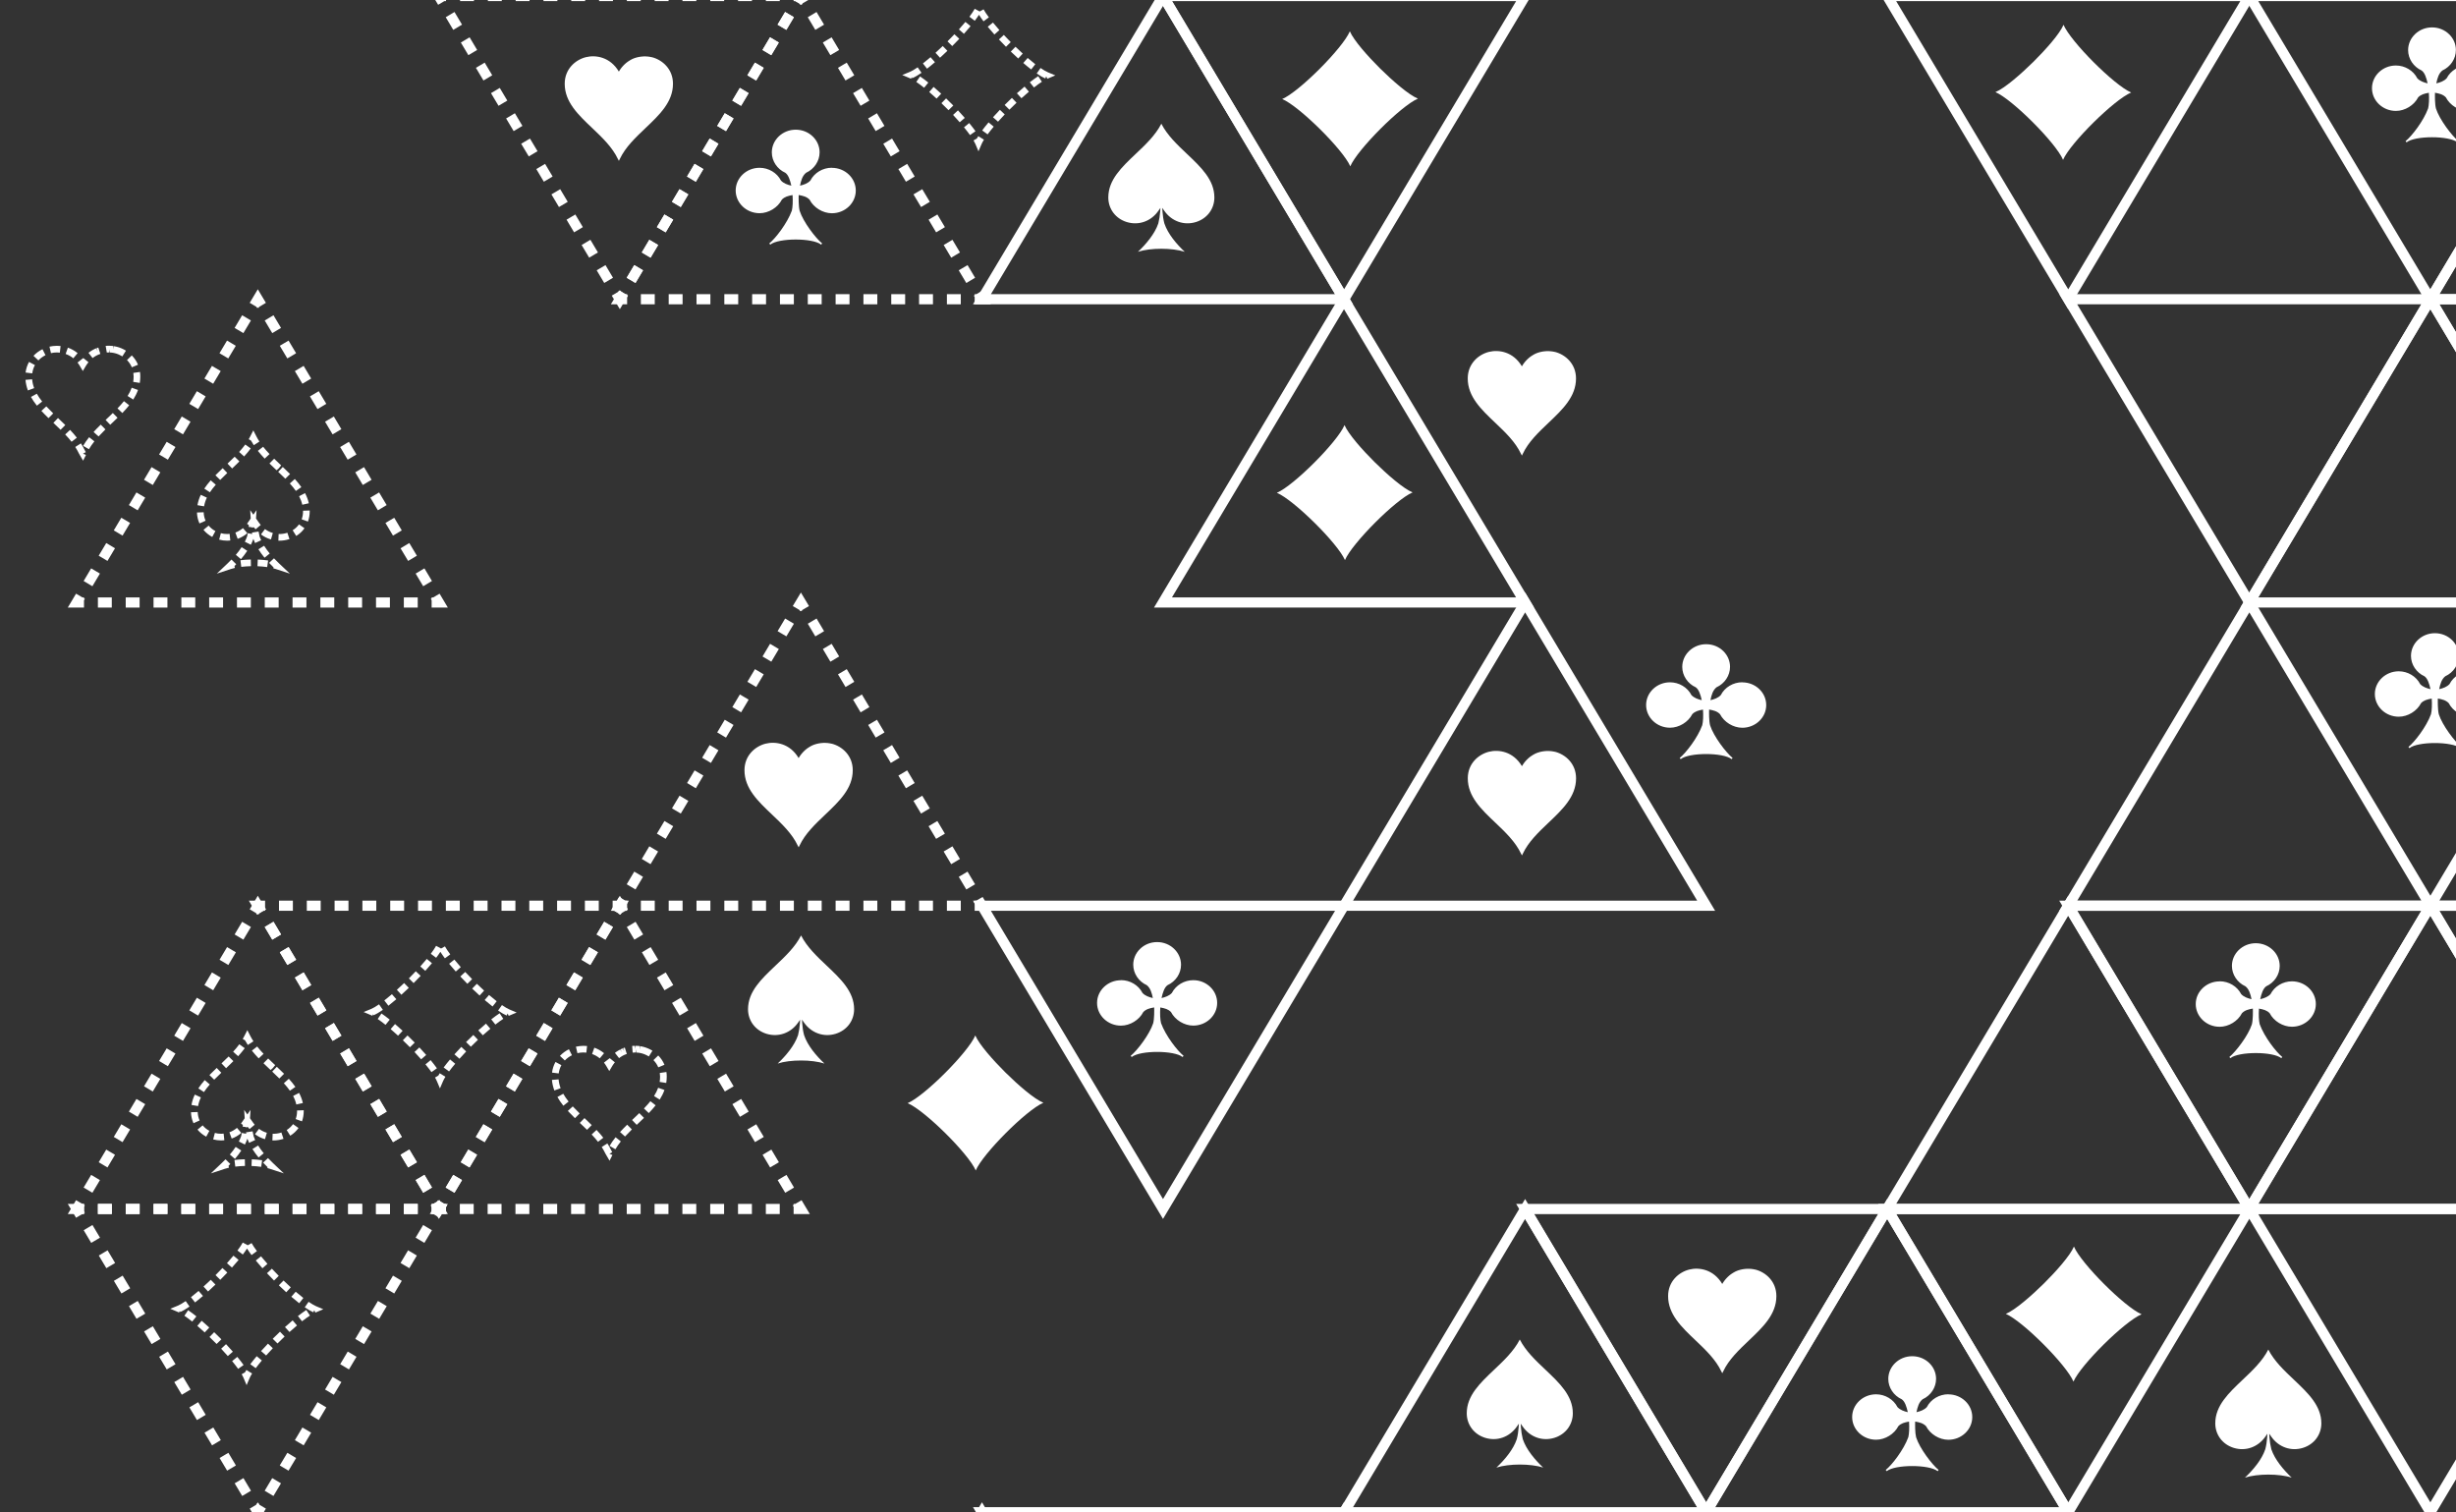<svg width="406" height="250" viewBox="0 0 406 250" fill="none" xmlns="http://www.w3.org/2000/svg">
<rect x="0" y="0" width="406" height="250" fill="#333333" stroke="none"/>
<path d="M132.506 0.791L131.464 0.179H131.192V0.013L131.049 -0.07L131.192 -0.304V-1.505H133.873L132.506 0.791Z" fill="white"/>
<path d="M105.052 46.774L103.602 45.913L104.848 43.821L106.298 44.682L105.052 46.774ZM107.544 42.59L106.094 41.729L107.34 39.637L108.797 40.498L107.551 42.59H107.544ZM110.036 38.406L108.586 37.545L109.832 35.453L111.282 36.314L110.036 38.406ZM112.528 34.222L111.078 33.361L112.324 31.27L113.774 32.131L112.528 34.222ZM115.02 30.039L113.57 29.178L114.816 27.086L116.266 27.947L115.02 30.039ZM117.52 25.855L116.07 24.994L117.316 22.902L118.766 23.763L117.52 25.855ZM120.012 21.671L118.562 20.81L119.808 18.718L121.265 19.579L120.019 21.671H120.012ZM122.504 17.487L121.054 16.627L122.3 14.535L123.75 15.396L122.504 17.487ZM124.996 13.304L123.546 12.443L124.792 10.351L126.242 11.212L124.996 13.304ZM127.488 9.12L126.038 8.259L127.284 6.167L128.734 7.028L127.488 9.12ZM129.988 4.936L128.538 4.075L129.784 1.983L131.234 2.844L129.988 4.936Z" fill="white"/>
<path d="M102.466 51.109L101.129 48.867L102.224 48.217L102.352 48.013L102.466 48.081L102.579 48.013L102.707 48.217L103.802 48.867L102.466 51.109Z" fill="white"/>
<path d="M99.887 46.774L98.641 44.682L100.091 43.821L101.337 45.913L99.887 46.774ZM97.395 42.59L96.148 40.498L97.599 39.637L98.845 41.729L97.395 42.59ZM94.903 38.406L93.656 36.314L95.106 35.453L96.352 37.545L94.903 38.406ZM92.403 34.222L91.157 32.131L92.607 31.27L93.853 33.361L92.403 34.222ZM89.903 30.039L88.657 27.947L90.107 27.086L91.353 29.178L89.903 30.039ZM87.411 25.855L86.157 23.763L87.607 22.902L88.861 24.994L87.411 25.855ZM84.911 21.671L83.665 19.579L85.115 18.718L86.361 20.81L84.911 21.671ZM82.412 17.487L81.166 15.396L82.616 14.535L83.862 16.627L82.412 17.487ZM79.919 13.304L78.673 11.212L80.123 10.351L81.37 12.443L79.919 13.304ZM77.427 9.12L76.181 7.028L77.631 6.167L78.877 8.259L77.427 9.12ZM74.928 4.936L73.682 2.844L75.132 1.983L76.378 4.075L74.928 4.936Z" fill="white"/>
<path d="M72.427 0.791L71.053 -1.505H73.734V-0.304L73.877 -0.07L73.734 0.013V0.179H73.462L72.427 0.791Z" fill="white"/>
<path d="M128.901 0.18H126.605V-1.497H128.901V0.18ZM124.302 0.18H122.006V-1.497H124.302V0.18ZM119.71 0.18H117.414V-1.497H119.71V0.18ZM115.111 0.18H112.815V-1.497H115.111V0.18ZM110.52 0.18H108.224V-1.497H110.52V0.18ZM105.921 0.18H103.625V-1.497H105.921V0.18ZM101.329 0.18H99.033V-1.497H101.329V0.18ZM96.73 0.18H94.434V-1.497H96.73V0.18ZM92.138 0.18H89.843V-1.497H92.138V0.18ZM87.539 0.18H85.243V-1.497H87.539V0.18ZM82.948 0.18H80.652V-1.497H82.948V0.18ZM78.349 0.18H76.053V-1.497H78.349V0.18Z" fill="white"/>
<path d="M103.669 50.302H100.98L102.355 48.014L103.389 48.626H103.669V48.784L103.805 48.867L103.669 49.101V50.302Z" fill="white"/>
<path d="M105.052 46.775L103.602 45.914L104.848 43.822L106.298 44.683L105.052 46.775ZM107.544 42.591L106.094 41.73L107.34 39.638L108.79 40.499L107.544 42.591ZM110.043 38.407L108.593 37.546L109.839 35.454L111.289 36.315L110.043 38.407ZM112.536 34.223L111.086 33.362L112.332 31.27L113.789 32.131L112.543 34.223H112.536ZM115.028 30.04L113.578 29.179L114.824 27.087L116.274 27.948L115.028 30.04ZM117.52 25.856L116.07 24.995L117.316 22.903L118.766 23.764L117.52 25.856ZM120.012 21.672L118.562 20.811L119.808 18.719L121.258 19.58L120.012 21.672ZM122.512 17.488L121.062 16.627L122.308 14.536L123.758 15.396L122.512 17.488ZM125.004 13.305L123.554 12.444L124.8 10.352L126.25 11.213L125.004 13.305ZM127.503 9.121L126.053 8.26L127.299 6.168L128.749 7.029L127.503 9.121ZM130.003 4.937L128.545 4.076L129.792 1.984L131.241 2.845L129.995 4.937H130.003Z" fill="white"/>
<path d="M132.51 0.791L132.397 0.723L132.284 0.791L132.155 0.58L131.053 -0.07L132.397 -2.313L133.734 -0.07L132.631 0.58L132.51 0.791Z" fill="white"/>
<path d="M159.736 46.775L158.49 44.683L159.948 43.822L161.194 45.914L159.744 46.775H159.736ZM157.244 42.591L155.998 40.499L157.448 39.638L158.694 41.73L157.244 42.591ZM154.752 38.407L153.506 36.315L154.956 35.454L156.202 37.546L154.752 38.407ZM152.26 34.223L151.006 32.131L152.456 31.27L153.71 33.362L152.26 34.223ZM149.76 30.04L148.514 27.948L149.964 27.087L151.21 29.179L149.76 30.04ZM147.261 25.856L146.015 23.764L147.465 22.903L148.711 24.995L147.261 25.856ZM144.761 21.672L143.515 19.58L144.965 18.719L146.211 20.811L144.753 21.672H144.761ZM142.269 17.488L141.023 15.396L142.473 14.536L143.719 16.627L142.269 17.488ZM139.769 13.305L138.523 11.213L139.973 10.352L141.219 12.444L139.769 13.305ZM137.269 9.121L136.023 7.029L137.473 6.168L138.719 8.26L137.269 9.121ZM134.777 4.937L133.531 2.845L134.981 1.984L136.227 4.076L134.777 4.937Z" fill="white"/>
<path d="M163.803 50.302H161.122V49.101L160.986 48.867L161.122 48.784V48.626H161.402L162.436 48.014L163.803 50.302Z" fill="white"/>
<path d="M158.827 50.302H156.532V48.625H158.827V50.302ZM154.228 50.302H151.932V48.625H154.228V50.302ZM149.629 50.302H147.333V48.625H149.629V50.302ZM145.03 50.302H142.734V48.625H145.03V50.302ZM140.431 50.302H138.135V48.625H140.431V50.302ZM135.832 50.302H133.536V48.625H135.832V50.302ZM131.233 50.302H128.937V48.625H131.233V50.302ZM126.634 50.302H124.338V48.625H126.634V50.302ZM122.035 50.302H119.739V48.625H122.035V50.302ZM117.435 50.302H115.14V48.625H117.435V50.302ZM112.836 50.302H110.541V48.625H112.836V50.302ZM108.237 50.302H105.941V48.625H108.237V50.302Z" fill="white"/>
<path d="M223.664 50.301H160.84L192.256 -2.313L223.664 50.301ZM163.808 48.625H220.696L192.256 0.98L163.808 48.625Z" fill="white"/>
<path d="M222.186 51.109L190.777 -1.505H253.602L222.186 51.109ZM193.745 0.179L222.186 47.824L250.634 0.179H193.745Z" fill="white"/>
<path d="M341.9 51.109L310.484 -1.505H373.309L341.893 51.109H341.9ZM313.452 0.179L341.9 47.824L370.348 0.179H313.452Z" fill="white"/>
<path d="M401.762 51.109L370.354 -1.505H433.17L401.762 51.109ZM373.314 0.179L401.762 47.824L430.202 0.179H373.314Z" fill="white"/>
<path d="M463.103 50.301H400.279L431.688 -2.313L463.103 50.301ZM403.247 48.625H460.136L431.688 0.98L403.247 48.625Z" fill="white"/>
<path d="M13.886 100.43H11.205L12.572 98.134L13.614 98.746H13.886V98.912L14.03 98.995L13.886 99.229V100.43Z" fill="white"/>
<path d="M15.274 96.903L13.824 96.042L15.07 93.95L16.52 94.811L15.274 96.903ZM17.766 92.719L16.316 91.859L17.562 89.767L19.012 90.628L17.766 92.719ZM20.258 88.536L18.808 87.675L20.055 85.583L21.505 86.444L20.258 88.536ZM22.758 84.352L21.308 83.491L22.554 81.399L24.004 82.26L22.758 84.352ZM25.258 80.168L23.808 79.307L25.054 77.215L26.504 78.076L25.258 80.168ZM27.75 75.984L26.3 75.124L27.554 73.032L29.004 73.893L27.75 75.984ZM30.25 71.801L28.8 70.94L30.046 68.848L31.496 69.709L30.25 71.801ZM32.749 67.617L31.299 66.756L32.545 64.664L33.995 65.525L32.749 67.617ZM35.241 63.433L33.791 62.572L35.038 60.48L36.487 61.341L35.241 63.433ZM37.733 59.249L36.284 58.389L37.53 56.297L38.98 57.158L37.733 59.249ZM40.233 55.066L38.783 54.205L40.029 52.113L41.479 52.974L40.233 55.066Z" fill="white"/>
<path d="M42.731 50.912L42.618 50.844L42.505 50.912L42.376 50.709L41.281 50.059L42.618 47.816L43.955 50.059L42.86 50.709L42.731 50.912Z" fill="white"/>
<path d="M69.957 96.903L68.711 94.811L70.161 93.95L71.407 96.042L69.957 96.903ZM67.465 92.719L66.212 90.628L67.662 89.767L68.915 91.859L67.465 92.719ZM64.966 88.536L63.719 86.444L65.169 85.583L66.415 87.675L64.966 88.536ZM62.466 84.352L61.22 82.26L62.67 81.399L63.916 83.491L62.466 84.352ZM59.974 80.168L58.728 78.076L60.178 77.215L61.424 79.307L59.974 80.168ZM57.474 75.984L56.228 73.893L57.678 73.032L58.924 75.124L57.474 75.984ZM54.982 71.801L53.736 69.709L55.186 68.848L56.432 70.94L54.982 71.801ZM52.482 67.617L51.236 65.525L52.694 64.664L53.94 66.756L52.49 67.617H52.482ZM49.99 63.433L48.744 61.341L50.194 60.48L51.44 62.572L49.99 63.433ZM47.498 59.249L46.252 57.158L47.702 56.297L48.948 58.389L47.498 59.249ZM45.006 55.066L43.76 52.974L45.21 52.113L46.456 54.205L45.006 55.066Z" fill="white"/>
<path d="M74.034 100.431H71.353V99.23L71.217 98.996L71.353 98.913V98.746H71.632L72.667 98.135L74.034 100.431Z" fill="white"/>
<path d="M69.054 100.431H66.759V98.754H69.054V100.431ZM64.455 100.431H62.16V98.754H64.455V100.431ZM59.856 100.431H57.56V98.754H59.856V100.431ZM55.257 100.431H52.961V98.754H55.257V100.431ZM50.658 100.431H48.362V98.754H50.658V100.431ZM46.066 100.431H43.771V98.754H46.066V100.431ZM41.467 100.431H39.172V98.754H41.467V100.431ZM36.876 100.431H34.58V98.754H36.876V100.431ZM32.277 100.431H29.981V98.754H32.277V100.431ZM27.678 100.431H25.382V98.754H27.678V100.431ZM23.078 100.431H20.783V98.754H23.078V100.431ZM18.479 100.431H16.184V98.754H18.479V100.431Z" fill="white"/>
<path d="M253.59 100.431H190.766L222.174 47.817L253.59 100.431ZM193.733 98.754H250.622L222.174 51.109L193.733 98.754Z" fill="white"/>
<path d="M371.826 101.231L340.41 48.617H403.235L371.819 101.231H371.826ZM343.378 50.301L371.826 97.946L400.266 50.301H343.378Z" fill="white"/>
<path d="M433.17 100.43H370.354L401.762 47.816L433.17 100.43ZM373.314 98.754H430.202L401.762 51.109L373.314 98.754Z" fill="white"/>
<path d="M431.688 101.231L400.279 48.617H463.103L431.688 101.231ZM403.247 50.301L431.688 97.946L460.136 50.301H403.247Z" fill="white"/>
<path d="M103.669 150.551H100.98L102.355 148.263L103.389 148.874H103.669V149.04L103.805 149.123L103.669 149.358V150.551Z" fill="white"/>
<path d="M105.052 147.031L103.602 146.17L104.848 144.078L106.298 144.939L105.052 147.031ZM107.544 142.847L106.094 141.986L107.34 139.894L108.79 140.755L107.544 142.847ZM110.043 138.663L108.593 137.803L109.839 135.711L111.289 136.572L110.043 138.663ZM112.536 134.48L111.086 133.619L112.332 131.527L113.789 132.388L112.543 134.48H112.536ZM115.028 130.296L113.578 129.435L114.824 127.343L116.274 128.204L115.028 130.296ZM117.52 126.112L116.07 125.251L117.316 123.159L118.766 124.02L117.52 126.112ZM120.012 121.928L118.562 121.068L119.808 118.976L121.258 119.837L120.012 121.928ZM122.512 117.745L121.062 116.884L122.308 114.792L123.758 115.653L122.512 117.745ZM125.004 113.561L123.554 112.7L124.8 110.608L126.25 111.469L125.004 113.561ZM127.503 109.377L126.053 108.516L127.299 106.424L128.749 107.285L127.503 109.377ZM130.003 105.193L128.545 104.333L129.792 102.241L131.241 103.102L129.995 105.193H130.003Z" fill="white"/>
<path d="M132.51 101.04L132.397 100.972L132.284 101.04L132.155 100.829L131.053 100.179L132.397 97.944L133.734 100.179L132.631 100.829L132.51 101.04Z" fill="white"/>
<path d="M159.74 147.031L158.494 144.939L159.944 144.078L161.19 146.17L159.74 147.031ZM157.241 142.847L155.994 140.755L157.444 139.894L158.691 141.986L157.241 142.847ZM154.748 138.663L153.502 136.572L154.952 135.711L156.198 137.803L154.748 138.663ZM152.256 134.48L151.003 132.388L152.453 131.527L153.706 133.619L152.256 134.48ZM149.757 130.296L148.511 128.204L149.961 127.343L151.207 129.435L149.757 130.296ZM147.257 126.112L146.011 124.02L147.461 123.159L148.707 125.251L147.257 126.112ZM144.765 121.928L143.519 119.837L144.969 118.976L146.215 121.068L144.765 121.928ZM142.265 117.745L141.019 115.653L142.477 114.792L143.723 116.884L142.273 117.745H142.265ZM139.773 113.561L138.527 111.469L139.977 110.608L141.223 112.7L139.773 113.561ZM137.273 109.377L136.027 107.285L137.477 106.424L138.723 108.516L137.273 109.377ZM134.781 105.193L133.535 103.102L134.985 102.241L136.231 104.333L134.781 105.193Z" fill="white"/>
<path d="M163.803 150.551H161.122V149.358L160.986 149.123L161.122 149.04V148.874H161.402L162.436 148.263L163.803 150.551Z" fill="white"/>
<path d="M158.827 150.551H156.532V148.875H158.827V150.551ZM154.228 150.551H151.932V148.875H154.228V150.551ZM149.629 150.551H147.333V148.875H149.629V150.551ZM145.03 150.551H142.734V148.875H145.03V150.551ZM140.431 150.551H138.135V148.875H140.431V150.551ZM135.832 150.551H133.536V148.875H135.832V150.551ZM131.233 150.551H128.937V148.875H131.233V150.551ZM126.634 150.551H124.338V148.875H126.634V150.551ZM122.035 150.551H119.739V148.875H122.035V150.551ZM117.435 150.551H115.14V148.875H117.435V150.551ZM112.836 150.551H110.541V148.875H112.836V150.551ZM108.237 150.551H105.941V148.875H108.237V150.551Z" fill="white"/>
<path d="M283.526 150.552H220.701L252.117 97.938L283.526 150.552ZM223.669 148.876H280.558L252.117 101.231L223.669 148.876Z" fill="white"/>
<path d="M403.246 150.552H340.422L371.838 97.938L403.254 150.552H403.246ZM343.39 148.876H400.278L371.838 101.231L343.39 148.876Z" fill="white"/>
<path d="M463.103 150.552H400.279L431.688 97.938L463.103 150.552ZM403.247 148.876H460.136L431.688 101.231L403.247 148.876Z" fill="white"/>
<path d="M13.886 200.681H11.205L12.572 198.393L13.614 199.005H13.886V199.163L14.03 199.246L13.886 199.48V200.681Z" fill="white"/>
<path d="M15.274 197.162L13.824 196.301L15.07 194.21L16.52 195.071L15.274 197.162ZM17.766 192.979L16.316 192.118L17.562 190.026L19.012 190.887L17.766 192.979ZM20.258 188.795L18.808 187.934L20.055 185.842L21.505 186.703L20.258 188.795ZM22.758 184.611L21.308 183.75L22.554 181.658L24.004 182.519L22.758 184.611ZM25.258 180.427L23.808 179.566L25.054 177.475L26.504 178.336L25.258 180.427ZM27.75 176.244L26.3 175.383L27.554 173.291L29.004 174.152L27.75 176.244ZM30.25 172.06L28.8 171.199L30.046 169.107L31.496 169.968L30.25 172.06ZM32.749 167.876L31.299 167.015L32.545 164.923L33.995 165.784L32.749 167.876ZM35.249 163.692L33.791 162.831L35.038 160.74L36.487 161.601L35.241 163.692H35.249ZM37.741 159.509L36.291 158.648L37.537 156.556L38.995 157.417L37.749 159.509H37.741ZM40.233 155.325L38.783 154.464L40.029 152.372L41.479 153.233L40.233 155.325Z" fill="white"/>
<path d="M42.731 151.171L42.618 151.103L42.505 151.171L42.376 150.96L41.281 150.31L42.618 148.067L43.955 150.31L42.86 150.96L42.731 151.171Z" fill="white"/>
<path d="M69.954 197.156L68.708 195.064L70.158 194.203L71.404 196.295L69.954 197.156ZM67.462 192.972L66.208 190.88L67.658 190.019L68.912 192.111L67.462 192.972ZM64.962 188.788L63.716 186.697L65.166 185.836L66.412 187.928L64.962 188.788ZM62.462 184.605L61.216 182.513L62.666 181.652L63.912 183.744L62.462 184.605ZM59.97 180.421L58.724 178.329L60.181 177.468L61.428 179.56L59.978 180.421H59.97ZM57.478 176.237L56.232 174.145L57.682 173.284L58.928 175.376L57.478 176.237ZM54.986 172.054L53.74 169.962L55.19 169.101L56.436 171.193L54.986 172.054ZM52.494 167.87L51.248 165.778L52.697 164.917L53.944 167.009L52.494 167.87ZM49.994 163.686L48.748 161.594L50.198 160.733L51.444 162.825L49.994 163.686ZM47.502 159.502L46.256 157.41L47.706 156.549L48.952 158.641L47.502 159.502ZM45.01 155.319L43.764 153.227L45.214 152.366L46.46 154.458L45.01 155.319Z" fill="white"/>
<path d="M74.034 200.682H71.353V199.481L71.217 199.247L71.353 199.164V199.005H71.632L72.667 198.394L74.034 200.682Z" fill="white"/>
<path d="M69.054 200.68H66.759V199.004H69.054V200.68ZM64.455 200.68H62.16V199.004H64.455V200.68ZM59.856 200.68H57.56V199.004H59.856V200.68ZM55.257 200.68H52.961V199.004H55.257V200.68ZM50.658 200.68H48.362V199.004H50.658V200.68ZM46.066 200.68H43.771V199.004H46.066V200.68ZM41.467 200.68H39.172V199.004H41.467V200.68ZM36.876 200.68H34.58V199.004H36.876V200.68ZM32.277 200.68H29.981V199.004H32.277V200.68ZM27.678 200.68H25.382V199.004H27.678V200.68ZM23.078 200.68H20.783V199.004H23.078V200.68ZM18.479 200.68H16.184V199.004H18.479V200.68Z" fill="white"/>
<path d="M102.589 151.171L101.554 150.552H101.275V150.393L101.139 150.31L101.275 150.076V148.875H103.963L102.589 151.171Z" fill="white"/>
<path d="M75.132 197.161L73.682 196.3L74.928 194.208L76.378 195.069L75.132 197.161ZM77.631 192.977L76.174 192.116L77.42 190.025L78.87 190.885L77.624 192.977H77.631ZM80.123 188.794L78.673 187.933L79.919 185.841L81.377 186.702L80.131 188.794H80.123ZM82.616 184.61L81.166 183.749L82.412 181.657L83.862 182.518L82.616 184.61ZM85.108 180.426L83.658 179.565L84.904 177.473L86.354 178.334L85.108 180.426ZM87.6 176.242L86.15 175.381L87.403 173.29L88.853 174.15L87.6 176.242ZM90.1 172.059L88.65 171.198L89.895 169.106L91.346 169.967L90.1 172.059ZM92.599 167.875L91.149 167.014L92.395 164.922L93.845 165.783L92.599 167.875ZM95.091 163.691L93.641 162.83L94.887 160.738L96.337 161.599L95.091 163.691ZM97.583 159.507L96.133 158.646L97.379 156.555L98.829 157.415L97.583 159.507ZM100.083 155.324L98.633 154.463L99.879 152.371L101.329 153.232L100.083 155.324Z" fill="white"/>
<path d="M72.546 201.488L71.209 199.245L72.304 198.603L72.432 198.392L72.546 198.46L72.659 198.392L72.787 198.603L73.882 199.245L72.546 201.488Z" fill="white"/>
<path d="M69.967 197.161L68.721 195.069L70.171 194.208L71.417 196.3L69.967 197.161ZM67.475 192.977L66.229 190.885L67.679 190.025L68.925 192.116L67.475 192.977ZM64.975 188.794L63.729 186.702L65.179 185.841L66.425 187.933L64.975 188.794ZM62.483 184.61L61.237 182.518L62.687 181.657L63.933 183.749L62.483 184.61ZM59.991 180.426L58.745 178.334L60.195 177.473L61.441 179.565L59.991 180.426ZM57.491 176.242L56.245 174.15L57.695 173.29L58.941 175.381L57.491 176.242ZM54.991 172.059L53.745 169.967L55.195 169.106L56.441 171.198L54.984 172.059H54.991ZM52.499 167.875L51.253 165.783L52.703 164.922L53.949 167.014L52.499 167.875ZM50 163.691L48.754 161.599L50.203 160.738L51.45 162.83L50 163.691ZM47.508 159.507L46.254 157.415L47.704 156.555L48.957 158.646L47.508 159.507ZM45.008 155.324L43.762 153.232L45.212 152.371L46.458 154.463L45.008 155.324Z" fill="white"/>
<path d="M42.507 151.171L41.133 148.875H43.821V150.076L43.957 150.31L43.821 150.393V150.552H43.542L42.507 151.171Z" fill="white"/>
<path d="M98.982 150.552H96.687V148.875H98.982V150.552ZM94.391 150.552H92.095V148.875H94.391V150.552ZM89.792 150.552H87.496V148.875H89.792V150.552ZM85.2 150.552H82.904V148.875H85.2V150.552ZM80.601 150.552H78.305V148.875H80.601V150.552ZM76.002 150.552H73.706V148.875H76.002V150.552ZM71.403 150.552H69.107V148.875H71.403V150.552ZM66.804 150.552H64.508V148.875H66.804V150.552ZM62.205 150.552H59.909V148.875H62.205V150.552ZM57.606 150.552H55.31V148.875H57.606V150.552ZM53.014 150.552H50.718V148.875H53.014V150.552ZM48.415 150.552H46.119V148.875H48.415V150.552Z" fill="white"/>
<path d="M73.734 200.681H71.053L72.427 198.393L73.462 199.005H73.734V199.163L73.877 199.246L73.734 199.48V200.681Z" fill="white"/>
<path d="M75.12 197.162L73.67 196.301L74.916 194.21L76.366 195.071L75.12 197.162ZM77.612 192.979L76.162 192.118L77.408 190.026L78.858 190.887L77.612 192.979ZM80.104 188.795L78.654 187.934L79.9 185.842L81.35 186.703L80.104 188.795ZM82.604 184.611L81.154 183.75L82.4 181.658L83.85 182.519L82.604 184.611ZM85.103 180.427L83.653 179.566L84.9 177.475L86.35 178.336L85.103 180.427ZM87.596 176.244L86.146 175.383L87.399 173.291L88.849 174.152L87.596 176.244ZM90.095 172.06L88.645 171.199L89.891 169.107L91.341 169.968L90.095 172.06ZM92.595 167.876L91.145 167.015L92.391 164.923L93.841 165.784L92.595 167.876ZM95.095 163.692L93.637 162.831L94.883 160.74L96.333 161.601L95.087 163.692H95.095ZM97.587 159.509L96.137 158.648L97.383 156.556L98.841 157.417L97.594 159.509H97.587ZM100.079 155.325L98.629 154.464L99.875 152.372L101.325 153.233L100.079 155.325Z" fill="white"/>
<path d="M102.579 151.172L102.466 151.104L102.352 151.172L102.224 150.961L101.129 150.311L102.466 148.068L103.802 150.311L102.707 150.961L102.579 151.172Z" fill="white"/>
<path d="M129.802 197.162L128.556 195.071L130.013 194.21L131.259 196.301L129.809 197.162H129.802ZM127.309 192.979L126.063 190.887L127.513 190.026L128.759 192.118L127.309 192.979ZM124.81 188.795L123.564 186.703L125.014 185.842L126.26 187.934L124.802 188.795H124.81ZM122.318 184.611L121.072 182.519L122.522 181.658L123.768 183.75L122.318 184.611ZM119.825 180.427L118.579 178.336L120.029 177.475L121.275 179.566L119.825 180.427ZM117.333 176.244L116.087 174.152L117.537 173.291L118.783 175.383L117.333 176.244ZM114.834 172.06L113.588 169.968L115.038 169.107L116.284 171.199L114.834 172.06ZM112.342 167.876L111.096 165.784L112.545 164.923L113.792 167.015L112.342 167.876ZM109.849 163.692L108.603 161.601L110.053 160.74L111.299 162.831L109.849 163.692ZM107.357 159.509L106.111 157.417L107.561 156.556L108.807 158.648L107.357 159.509ZM104.865 155.325L103.619 153.233L105.069 152.372L106.315 154.464L104.865 155.325Z" fill="white"/>
<path d="M133.873 200.681H131.192V199.48L131.049 199.246L131.192 199.163V199.005H131.464L132.506 198.393L133.873 200.681Z" fill="white"/>
<path d="M128.898 200.682H126.602V199.006H128.898V200.682ZM124.299 200.682H122.003V199.006H124.299V200.682ZM119.7 200.682H117.404V199.006H119.7V200.682ZM115.1 200.682H112.805V199.006H115.1V200.682ZM110.501 200.682H108.205V199.006H110.501V200.682ZM105.902 200.682H103.606V199.006H105.902V200.682ZM101.303 200.682H99.007V199.006H101.303V200.682ZM96.704 200.682H94.408V199.006H96.704V200.682ZM92.105 200.682H89.809V199.006H92.105V200.682ZM87.506 200.682H85.21V199.006H87.506V200.682ZM82.907 200.682H80.611V199.006H82.907V200.682ZM78.308 200.682H76.012V199.006H78.308V200.682Z" fill="white"/>
<path d="M192.256 201.489L160.84 148.875H223.664L192.256 201.489ZM163.808 150.559L192.256 198.204L220.696 150.559H163.808Z" fill="white"/>
<path d="M373.309 200.682H310.484L341.9 148.068L373.316 200.682H373.309ZM313.452 199.005H370.348L341.9 151.36L313.452 199.005Z" fill="white"/>
<path d="M371.826 201.489L340.41 148.875H403.235L371.819 201.489H371.826ZM343.378 150.559L371.826 198.204L400.266 150.559H343.378Z" fill="white"/>
<path d="M433.17 200.682H370.354L401.762 148.068L433.17 200.682ZM373.314 199.005H430.202L401.762 151.36L373.314 199.005Z" fill="white"/>
<path d="M431.688 201.489L400.279 148.875H463.103L431.688 201.489ZM403.247 150.559L431.688 198.204L460.136 150.559H403.247Z" fill="white"/>
<path d="M72.667 201.293L71.632 200.682H71.353V200.523L71.217 200.44L71.353 200.206V199.005H74.034L72.667 201.293Z" fill="white"/>
<path d="M45.204 247.284L43.754 246.423L45 244.331L46.45 245.192L45.204 247.284ZM47.696 243.1L46.246 242.239L47.5 240.148L48.95 241.009L47.696 243.1ZM50.196 238.917L48.746 238.056L49.992 235.964L51.442 236.825L50.196 238.917ZM52.695 234.733L51.245 233.872L52.492 231.78L53.941 232.641L52.695 234.733ZM55.188 230.549L53.738 229.688L54.984 227.596L56.434 228.457L55.188 230.549ZM57.687 226.365L56.237 225.505L57.483 223.413L58.933 224.274L57.687 226.365ZM60.179 222.182L58.729 221.321L59.975 219.229L61.425 220.09L60.179 222.182ZM62.679 217.998L61.229 217.137L62.475 215.045L63.933 215.906L62.687 217.998H62.679ZM65.171 213.814L63.721 212.953L64.967 210.861L66.417 211.722L65.171 213.814ZM67.663 209.63L66.213 208.77L67.459 206.678L68.909 207.539L67.663 209.63ZM70.155 205.447L68.705 204.586L69.951 202.494L71.401 203.355L70.155 205.447Z" fill="white"/>
<path d="M42.618 251.618L41.281 249.375L42.376 248.725L42.505 248.514L42.618 248.582L42.731 248.514L42.86 248.725L43.955 249.375L42.618 251.618Z" fill="white"/>
<path d="M40.039 247.283L38.793 245.192L40.243 244.331L41.489 246.423L40.039 247.283ZM37.547 243.1L36.301 241.008L37.751 240.147L38.997 242.239L37.547 243.1ZM35.055 238.916L33.809 236.824L35.259 235.963L36.505 238.055L35.055 238.916ZM32.555 234.732L31.309 232.64L32.759 231.779L34.005 233.871L32.555 234.732ZM30.055 230.548L28.809 228.457L30.259 227.596L31.505 229.688L30.055 230.548ZM27.563 226.365L26.31 224.273L27.76 223.412L29.013 225.504L27.563 226.365ZM25.064 222.181L23.818 220.089L25.268 219.228L26.514 221.32L25.064 222.181ZM22.564 217.997L21.318 215.905L22.768 215.044L24.014 217.136L22.564 217.997ZM20.072 213.813L18.826 211.722L20.276 210.861L21.522 212.953L20.072 213.813ZM17.58 209.63L16.334 207.538L17.784 206.677L19.03 208.769L17.58 209.63ZM15.08 205.446L13.834 203.354L15.284 202.493L16.53 204.585L15.08 205.446Z" fill="white"/>
<path d="M12.572 201.293L11.205 199.005H13.886V200.206L14.03 200.44L13.886 200.523V200.682H13.614L12.572 201.293Z" fill="white"/>
<path d="M69.055 200.682H66.759V199.005H69.055V200.682ZM64.463 200.682H62.167V199.005H64.463V200.682ZM59.864 200.682H57.568V199.005H59.864V200.682ZM55.273 200.682H52.977V199.005H55.273V200.682ZM50.673 200.682H48.378V199.005H50.673V200.682ZM46.074 200.682H43.779V199.005H46.074V200.682ZM41.475 200.682H39.179V199.005H41.475V200.682ZM36.876 200.682H34.58V199.005H36.876V200.682ZM32.277 200.682H29.981V199.005H32.277V200.682ZM27.678 200.682H25.382V199.005H27.678V200.682ZM23.086 200.682H20.791V199.005H23.086V200.682ZM18.487 200.682H16.191V199.005H18.487V200.682Z" fill="white"/>
<path d="M283.526 250.811H220.701L252.117 198.197L283.526 250.811ZM223.669 249.134H280.558L252.117 201.489L223.669 249.134Z" fill="white"/>
<path d="M282.043 251.619L250.635 199.005H313.451L282.043 251.619ZM253.603 200.689L282.043 248.334L310.484 200.689H253.595H253.603Z" fill="white"/>
<path d="M343.381 250.812H280.557L311.965 198.198L343.381 250.812ZM283.525 249.135H340.413L311.965 201.49L283.525 249.135Z" fill="white"/>
<path d="M341.9 251.62L310.484 199.006H373.309L341.893 251.62H341.9ZM313.452 200.69L341.9 248.335L370.348 200.69H313.452Z" fill="white"/>
<path d="M401.762 251.619L370.354 199.005H433.17L401.762 251.619ZM373.314 200.689L401.762 248.334L430.202 200.689H373.314Z" fill="white"/>
<path d="M42.731 251.422L42.618 251.354L42.505 251.422L42.376 251.211L41.281 250.562L42.618 248.326L43.955 250.562L42.86 251.211L42.731 251.422Z" fill="white"/>
<path d="M193.738 300.941H130.914L162.33 248.327L193.746 300.941H193.738ZM133.882 299.264H190.778L162.33 251.62L133.882 299.264Z" fill="white"/>
<path d="M192.256 301.742L160.84 249.128H223.664L192.256 301.742ZM163.808 250.812L192.256 298.457L220.696 250.812H163.808Z" fill="white"/>
<path d="M253.59 300.94H190.766L222.174 248.326L253.59 300.94ZM193.733 299.264H250.622L222.174 251.619L193.733 299.264Z" fill="white"/>
<path d="M433.17 300.941H370.354L401.762 248.327L433.17 300.941ZM373.314 299.264H430.202L401.762 251.627L373.314 299.264Z" fill="white"/>
<path d="M161.751 25.016L161.245 23.808C161.169 23.634 161.071 23.438 160.935 23.212L161.486 22.894C161.554 22.773 161.63 22.645 161.713 22.509L162.657 23.091C162.483 23.37 162.355 23.612 162.264 23.816L161.751 25.016ZM160.353 22.328C160.074 21.935 159.734 21.505 159.357 21.044L160.218 20.342C160.61 20.817 160.958 21.271 161.26 21.686L160.353 22.328ZM163.253 22.207L162.362 21.558C162.664 21.15 163.019 20.704 163.42 20.229L164.273 20.938C163.888 21.391 163.548 21.822 163.261 22.207H163.253ZM158.654 20.213C158.307 19.813 157.937 19.405 157.552 18.997L158.36 18.242C158.752 18.658 159.13 19.081 159.485 19.488L158.647 20.213H158.654ZM164.983 20.115L164.152 19.383C164.515 18.975 164.9 18.567 165.292 18.152L166.093 18.914C165.708 19.322 165.33 19.723 164.975 20.123L164.983 20.115ZM156.797 18.212C156.411 17.819 156.019 17.434 155.626 17.057L156.396 16.264C156.797 16.649 157.197 17.049 157.589 17.442L156.797 18.212ZM166.863 18.129L166.078 17.351C166.47 16.951 166.878 16.558 167.279 16.181L168.041 16.981C167.649 17.359 167.248 17.744 166.863 18.129ZM154.833 16.302C154.418 15.916 154.01 15.554 153.61 15.206L154.335 14.368C154.742 14.723 155.165 15.093 155.588 15.486L154.833 16.294V16.302ZM168.849 16.233L168.102 15.418C168.532 15.033 168.955 14.655 169.37 14.315L170.088 15.161C169.688 15.501 169.272 15.864 168.849 16.241V16.233ZM152.771 14.512C152.303 14.134 151.865 13.809 151.472 13.545L152.092 12.631C152.507 12.911 152.968 13.251 153.459 13.651L152.764 14.512H152.771ZM170.926 14.466L170.239 13.598C170.745 13.205 171.213 12.865 171.628 12.594L172.233 13.515C171.847 13.764 171.402 14.081 170.926 14.459V14.466ZM173.131 13.016L172.95 12.624L172.799 12.971C172.406 12.805 171.923 12.525 171.379 12.148L172.014 11.242C172.505 11.582 172.912 11.816 173.237 11.952L174.453 12.465L173.139 13.016H173.131ZM150.589 13.016C150.513 12.979 150.438 12.941 150.362 12.911L149.146 12.397L150.37 11.899C150.717 11.755 151.17 11.498 151.699 11.128L152.333 12.035C151.737 12.45 151.216 12.752 150.793 12.926L150.725 12.76L150.589 13.024V13.016ZM170.465 11.483C170.058 11.166 169.612 10.804 169.159 10.411L169.884 9.58C170.322 9.958 170.752 10.305 171.145 10.615L170.465 11.483ZM153.247 11.355L152.568 10.486C152.96 10.177 153.383 9.829 153.829 9.452L154.554 10.283C154.101 10.675 153.662 11.038 153.247 11.355ZM168.321 9.671C167.913 9.301 167.505 8.916 167.097 8.523L167.868 7.73C168.268 8.115 168.668 8.493 169.068 8.855L168.321 9.671ZM155.392 9.543L154.644 8.727C155.052 8.357 155.46 7.979 155.845 7.609L156.615 8.402C156.215 8.787 155.807 9.165 155.392 9.543ZM166.297 7.73C165.897 7.33 165.511 6.922 165.134 6.522L165.942 5.774C166.312 6.167 166.69 6.567 167.082 6.96L166.297 7.738V7.73ZM157.416 7.617L156.63 6.839C157.008 6.461 157.393 6.069 157.771 5.661L158.579 6.416C158.194 6.831 157.793 7.232 157.408 7.617H157.416ZM164.379 5.699C163.986 5.261 163.616 4.83 163.284 4.422L164.145 3.728C164.469 4.128 164.832 4.543 165.209 4.974L164.379 5.706V5.699ZM159.342 5.593L158.518 4.86C158.896 4.445 159.251 4.03 159.591 3.622L160.444 4.324C160.097 4.74 159.727 5.17 159.342 5.593ZM162.589 3.531C162.294 3.139 162.045 2.776 161.834 2.444C161.645 2.746 161.411 3.078 161.139 3.433L160.255 2.768C160.633 2.262 160.927 1.824 161.131 1.454L161.954 1.9L162.589 1.545C162.8 1.923 163.102 2.368 163.472 2.867L162.581 3.524L162.589 3.531Z" fill="white"/>
<path d="M257.048 124.273C256.942 124.25 256.836 124.22 256.723 124.205C256.685 124.205 256.64 124.19 256.602 124.19C256.534 124.182 256.459 124.167 256.391 124.159C256.338 124.159 256.293 124.159 256.24 124.152C256.172 124.152 256.111 124.144 256.043 124.137C255.99 124.137 255.93 124.137 255.877 124.137C255.809 124.137 255.749 124.137 255.681 124.137C255.62 124.137 255.568 124.144 255.507 124.152C255.439 124.152 255.379 124.159 255.311 124.167C255.25 124.167 255.19 124.182 255.137 124.19C255.069 124.197 255.009 124.205 254.941 124.22C254.88 124.227 254.82 124.243 254.76 124.258C254.692 124.273 254.631 124.288 254.563 124.303C254.503 124.318 254.442 124.341 254.382 124.356C254.314 124.378 254.254 124.394 254.186 124.416C254.125 124.439 254.065 124.462 254.012 124.484C253.944 124.514 253.883 124.537 253.816 124.567C253.755 124.597 253.702 124.628 253.642 124.658C253.574 124.688 253.513 124.726 253.453 124.764C253.393 124.794 253.34 124.832 253.287 124.869C253.227 124.907 253.159 124.952 253.098 124.99C253.045 125.028 252.985 125.073 252.932 125.111C252.872 125.156 252.811 125.202 252.751 125.254C252.698 125.3 252.645 125.345 252.592 125.398C252.532 125.451 252.471 125.511 252.418 125.564C252.365 125.617 252.32 125.67 252.267 125.723C252.207 125.783 252.154 125.851 252.101 125.911C252.056 125.972 252.003 126.032 251.958 126.093C251.905 126.161 251.852 126.236 251.799 126.312C251.754 126.38 251.708 126.448 251.671 126.516C251.641 126.561 251.61 126.599 251.588 126.644C250.16 124.235 247.774 123.85 246.128 124.265C244.391 124.703 242.639 126.229 242.639 128.653C242.639 131.666 244.851 133.765 247.2 135.993C248.831 137.541 250.515 139.142 251.437 141.106L251.595 141.4L251.746 141.098C252.66 139.15 254.344 137.549 255.975 136.001C258.324 133.773 260.537 131.666 260.537 128.653C260.537 126.229 258.785 124.703 257.048 124.265V124.273Z" fill="white"/>
<path d="M408.483 110.958C406.98 110.958 405.59 111.788 404.933 113.072C404.495 113.556 403.838 113.775 403.219 113.918C403.393 113.065 403.619 112.272 404.223 111.788C405.583 111.169 406.459 109.84 406.459 108.413C406.459 107.446 406.074 106.525 405.364 105.822C404.608 105.075 403.597 104.667 402.509 104.667C400.334 104.667 398.559 106.351 398.559 108.42C398.559 109.855 399.443 111.177 400.787 111.788C401.308 112.151 401.58 113.012 401.784 113.918C401.195 113.782 400.515 113.556 400.077 113.08C399.42 111.796 398.031 110.965 396.536 110.965C394.361 110.965 392.586 112.649 392.586 114.719C392.586 116.788 394.361 118.472 396.536 118.472C398.031 118.472 399.541 117.551 400.221 116.229C400.674 115.761 401.225 115.61 401.988 115.474C402.056 116.478 402.011 117.49 401.867 118.057C401.097 120.156 399.179 122.625 398.137 123.471L398.303 123.668C399.677 122.542 405.334 122.542 406.716 123.668L406.882 123.471C405.794 122.588 403.755 119.922 403.159 118.072C402.97 117.324 402.985 115.942 403 115.466C403.702 115.595 404.314 115.731 404.797 116.229C405.477 117.551 406.987 118.479 408.49 118.479C410.665 118.479 412.44 116.795 412.44 114.726C412.44 112.657 410.665 110.973 408.49 110.973L408.483 110.958Z" fill="white"/>
<path d="M366.934 162.206C368.437 162.206 369.826 163.036 370.483 164.32C370.921 164.803 371.578 165.022 372.197 165.166C372.024 164.313 371.797 163.52 371.193 163.036C369.834 162.417 368.958 161.088 368.958 159.661C368.958 158.694 369.343 157.773 370.053 157.07C370.808 156.323 371.82 155.915 372.907 155.915C375.082 155.915 376.857 157.599 376.857 159.668C376.857 161.103 375.973 162.425 374.629 163.036C374.108 163.399 373.836 164.26 373.632 165.166C374.221 165.03 374.901 164.803 375.339 164.328C375.996 163.044 377.386 162.213 378.881 162.213C381.056 162.213 382.831 163.897 382.831 165.966C382.831 168.036 381.056 169.72 378.881 169.72C377.386 169.72 375.875 168.798 375.195 167.477C374.742 167.009 374.191 166.858 373.428 166.722C373.36 167.726 373.406 168.738 373.549 169.304C374.32 171.404 376.238 173.873 377.28 174.719L377.114 174.915C375.739 173.79 370.083 173.79 368.701 174.915L368.535 174.719C369.622 173.836 371.661 171.17 372.258 169.319C372.447 168.572 372.432 167.19 372.416 166.714C371.714 166.842 371.102 166.978 370.619 167.477C369.939 168.798 368.429 169.727 366.926 169.727C364.751 169.727 362.977 168.043 362.977 165.974C362.977 163.905 364.751 162.221 366.926 162.221L366.934 162.206Z" fill="white"/>
<path d="M40.766 228.964L40.26 227.764C40.184 227.59 40.086 227.386 39.95 227.167L40.501 226.842C40.569 226.721 40.645 226.593 40.728 226.457L41.672 227.039C41.498 227.31 41.37 227.56 41.279 227.764L40.766 228.964ZM39.369 226.276C39.089 225.883 38.749 225.453 38.372 224.992L39.225 224.29C39.618 224.765 39.965 225.219 40.267 225.634L39.361 226.276H39.369ZM42.269 226.155L41.377 225.505C41.679 225.098 42.034 224.652 42.435 224.176L43.288 224.886C42.91 225.339 42.563 225.762 42.276 226.155H42.269ZM37.662 224.161C37.315 223.761 36.944 223.353 36.559 222.945L37.367 222.19C37.76 222.606 38.138 223.028 38.492 223.436L37.654 224.161H37.662ZM43.99 224.063L43.16 223.331C43.522 222.923 43.907 222.515 44.3 222.1L45.1 222.862C44.715 223.27 44.338 223.67 43.983 224.071L43.99 224.063ZM35.804 222.16C35.419 221.767 35.026 221.382 34.633 221.005L35.404 220.212C35.804 220.597 36.204 220.997 36.597 221.39L35.804 222.16ZM45.871 222.077L45.085 221.299C45.478 220.899 45.886 220.506 46.286 220.129L47.049 220.929C46.656 221.307 46.256 221.692 45.871 222.077ZM33.841 220.249C33.425 219.864 33.017 219.502 32.617 219.162L33.342 218.324C33.75 218.679 34.173 219.049 34.596 219.441L33.841 220.249ZM47.857 220.181L47.109 219.366C47.54 218.981 47.963 218.603 48.378 218.256L49.095 219.101C48.695 219.441 48.28 219.804 47.857 220.181ZM31.779 218.46C31.303 218.082 30.873 217.757 30.48 217.493L31.099 216.579C31.515 216.859 31.975 217.198 32.466 217.599L31.771 218.46H31.779ZM49.934 218.414L49.246 217.546C49.752 217.153 50.221 216.813 50.636 216.541L51.24 217.463C50.855 217.712 50.41 218.029 49.934 218.407V218.414ZM52.131 216.964L51.95 216.572L51.799 216.919C51.406 216.753 50.923 216.473 50.379 216.096L51.014 215.19C51.504 215.529 51.912 215.764 52.237 215.907L53.445 216.421L52.131 216.972V216.964ZM29.589 216.957C29.513 216.919 29.438 216.881 29.362 216.851L28.146 216.337L29.37 215.839C29.717 215.696 30.17 215.439 30.699 215.069L31.333 215.975C30.737 216.39 30.216 216.692 29.793 216.866L29.725 216.7L29.589 216.964V216.957ZM49.465 215.424C49.058 215.107 48.62 214.744 48.159 214.351L48.884 213.521C49.33 213.898 49.752 214.253 50.145 214.555L49.465 215.424ZM32.247 215.295L31.567 214.427C31.96 214.117 32.383 213.77 32.829 213.392L33.554 214.223C33.1 214.616 32.655 214.978 32.247 215.295ZM47.321 213.611C46.913 213.241 46.505 212.856 46.097 212.463L46.868 211.67C47.268 212.056 47.668 212.433 48.068 212.796L47.321 213.611ZM34.392 213.483L33.644 212.667C34.052 212.297 34.452 211.92 34.845 211.55L35.615 212.343C35.215 212.728 34.807 213.113 34.392 213.483ZM45.297 211.67C44.897 211.27 44.511 210.862 44.134 210.462L44.942 209.714C45.312 210.107 45.69 210.507 46.082 210.9L45.297 211.678V211.67ZM36.416 211.557L35.63 210.779C36.008 210.402 36.393 210.009 36.771 209.601L37.579 210.356C37.194 210.772 36.793 211.172 36.408 211.557H36.416ZM43.379 209.639C42.986 209.201 42.616 208.77 42.284 208.363L43.145 207.668C43.469 208.068 43.832 208.484 44.209 208.914L43.379 209.647V209.639ZM38.342 209.533L37.518 208.801C37.896 208.385 38.251 207.97 38.591 207.562L39.444 208.265C39.097 208.68 38.727 209.11 38.342 209.533ZM41.589 207.472C41.294 207.079 41.045 206.716 40.834 206.384C40.645 206.686 40.411 207.018 40.139 207.373L39.255 206.709C39.633 206.203 39.927 205.765 40.131 205.395L40.955 205.84L41.589 205.485C41.8 205.863 42.102 206.309 42.472 206.807L41.581 207.464L41.589 207.472Z" fill="white"/>
<path d="M322.076 230.473C320.573 230.473 319.184 231.303 318.527 232.587C318.089 233.07 317.432 233.289 316.813 233.433C316.986 232.58 317.213 231.787 317.817 231.303C319.176 230.684 320.052 229.355 320.052 227.928C320.052 226.961 319.667 226.04 318.957 225.337C318.202 224.59 317.19 224.182 316.103 224.182C313.928 224.182 312.153 225.866 312.153 227.935C312.153 229.37 313.037 230.692 314.381 231.303C314.902 231.666 315.174 232.527 315.378 233.433C314.789 233.297 314.109 233.07 313.671 232.595C313.014 231.311 311.625 230.48 310.129 230.48C307.954 230.48 306.18 232.164 306.18 234.233C306.18 236.303 307.954 237.987 310.129 237.987C311.625 237.987 313.135 237.065 313.815 235.744C314.268 235.276 314.819 235.125 315.582 234.989C315.65 235.993 315.604 237.005 315.461 237.571C314.691 239.671 312.772 242.14 311.73 242.986L311.896 243.182C313.271 242.057 318.927 242.057 320.309 243.182L320.475 242.986C319.388 242.103 317.349 239.437 316.752 237.586C316.564 236.839 316.578 235.457 316.594 234.981C317.296 235.109 317.908 235.245 318.391 235.744C319.071 237.065 320.581 237.994 322.084 237.994C324.259 237.994 326.033 236.31 326.033 234.241C326.033 232.172 324.259 230.488 322.084 230.488L322.076 230.473Z" fill="white"/>
<path d="M379.217 228.078C377.608 226.56 375.947 224.99 374.973 223.079C373.999 224.99 372.337 226.56 370.729 228.078C368.403 230.284 366.205 232.36 366.205 235.275C366.205 237.163 367.398 238.757 369.249 239.331C371.212 239.942 373.266 239.217 374.482 237.481L374.822 236.997L374.784 237.586C374.739 238.258 374.641 238.923 374.474 239.557C373.885 241.309 372.45 242.986 371.106 244.255C372.133 243.922 373.553 243.749 374.973 243.749C376.392 243.749 377.82 243.915 378.839 244.255C377.495 242.978 376.068 241.309 375.471 239.557C375.313 238.915 375.207 238.258 375.162 237.586L375.124 236.997L375.464 237.481C376.672 239.217 378.726 239.942 380.697 239.331C382.547 238.757 383.741 237.163 383.741 235.275C383.741 232.36 381.543 230.284 379.217 228.078Z" fill="white"/>
<path d="M331.588 217.182C333.098 216.562 335.787 214.221 337.856 212.182C339.887 210.166 342.221 207.545 342.84 206.058C344.018 208.844 351.245 216.071 354.024 217.25C351.23 218.413 343.95 225.61 342.764 228.381C341.601 225.602 334.374 218.375 331.58 217.182H331.588Z" fill="white"/>
<path d="M290.163 209.866C290.057 209.843 289.951 209.813 289.838 209.798C289.8 209.798 289.755 209.782 289.717 209.782C289.649 209.775 289.574 209.76 289.506 209.752C289.453 209.752 289.408 209.752 289.355 209.745C289.287 209.745 289.226 209.737 289.159 209.73C289.106 209.73 289.045 209.73 288.992 209.73C288.924 209.73 288.864 209.73 288.796 209.73C288.736 209.73 288.683 209.737 288.622 209.745C288.554 209.745 288.494 209.752 288.426 209.76C288.366 209.76 288.305 209.775 288.252 209.782C288.184 209.79 288.124 209.798 288.056 209.813C287.996 209.82 287.935 209.835 287.875 209.85C287.807 209.866 287.746 209.881 287.678 209.896C287.618 209.911 287.558 209.934 287.497 209.949C287.429 209.971 287.369 209.986 287.301 210.009C287.24 210.032 287.18 210.054 287.127 210.077C287.059 210.107 286.999 210.13 286.931 210.16C286.87 210.19 286.817 210.22 286.757 210.251C286.689 210.281 286.629 210.319 286.568 210.356C286.508 210.387 286.455 210.424 286.402 210.462C286.342 210.5 286.274 210.545 286.213 210.583C286.16 210.621 286.1 210.666 286.047 210.704C285.987 210.749 285.926 210.794 285.866 210.847C285.813 210.893 285.76 210.938 285.707 210.991C285.647 211.044 285.586 211.104 285.534 211.157C285.481 211.21 285.435 211.263 285.383 211.316C285.322 211.376 285.269 211.444 285.216 211.504C285.171 211.565 285.118 211.625 285.073 211.686C285.02 211.754 284.967 211.829 284.914 211.905C284.869 211.973 284.824 212.04 284.786 212.108C284.756 212.154 284.725 212.192 284.703 212.237C283.275 209.828 280.889 209.443 279.243 209.858C277.506 210.296 275.754 211.821 275.754 214.246C275.754 217.259 277.967 219.358 280.315 221.586C281.946 223.134 283.63 224.735 284.552 226.699L284.71 226.993L284.862 226.691C285.775 224.743 287.459 223.142 289.09 221.594C291.439 219.366 293.652 217.259 293.652 214.246C293.652 211.821 291.9 210.296 290.163 209.858V209.866Z" fill="white"/>
<path d="M408.008 10.82C406.505 10.82 405.116 11.651 404.459 12.935C404.021 13.418 403.364 13.637 402.744 13.78C402.918 12.927 403.145 12.134 403.749 11.651C405.108 11.031 405.984 9.702 405.984 8.275C405.984 7.308 405.599 6.387 404.889 5.685C404.134 4.937 403.122 4.529 402.035 4.529C399.86 4.529 398.085 6.213 398.085 8.283C398.085 9.717 398.969 11.039 400.313 11.651C400.834 12.013 401.106 12.874 401.31 13.78C400.721 13.645 400.041 13.418 399.603 12.942C398.946 11.658 397.556 10.828 396.061 10.828C393.886 10.828 392.111 12.512 392.111 14.581C392.111 16.65 393.886 18.334 396.061 18.334C397.556 18.334 399.067 17.413 399.746 16.091C400.199 15.623 400.751 15.472 401.514 15.336C401.582 16.34 401.536 17.352 401.393 17.919C400.622 20.018 398.704 22.488 397.662 23.334L397.828 23.53C399.203 22.405 404.859 22.405 406.241 23.53L406.407 23.334C405.32 22.45 403.281 19.784 402.684 17.934C402.495 17.186 402.51 15.804 402.525 15.329C403.228 15.457 403.84 15.593 404.323 16.091C405.003 17.413 406.513 18.342 408.016 18.342C410.191 18.342 411.965 16.658 411.965 14.588C411.965 12.519 410.191 10.835 408.016 10.835L408.008 10.82Z" fill="white"/>
<path d="M329.867 15.223C331.377 14.603 334.066 12.262 336.135 10.223C338.167 8.207 340.5 5.586 341.119 4.099C342.297 6.885 349.524 14.113 352.304 15.291C349.509 16.454 342.229 23.651 341.044 26.422C339.881 23.643 332.654 16.416 329.859 15.223H329.867Z" fill="white"/>
<path d="M257.04 58.177C256.934 58.155 256.829 58.124 256.715 58.109C256.677 58.109 256.632 58.094 256.594 58.094C256.526 58.087 256.451 58.072 256.383 58.064C256.33 58.064 256.285 58.064 256.232 58.057C256.164 58.057 256.103 58.049 256.035 58.041C255.983 58.041 255.922 58.041 255.869 58.041C255.801 58.041 255.741 58.041 255.673 58.041C255.613 58.041 255.56 58.049 255.499 58.057C255.431 58.057 255.371 58.064 255.303 58.072C255.243 58.072 255.182 58.087 255.129 58.094C255.061 58.102 255.001 58.109 254.933 58.124C254.873 58.132 254.812 58.147 254.752 58.162C254.684 58.177 254.623 58.193 254.555 58.208C254.495 58.223 254.435 58.245 254.374 58.26C254.306 58.283 254.246 58.298 254.178 58.321C254.117 58.343 254.057 58.366 254.004 58.389C253.936 58.419 253.876 58.442 253.808 58.472C253.747 58.502 253.694 58.532 253.634 58.562C253.566 58.593 253.506 58.63 253.445 58.668C253.385 58.699 253.332 58.736 253.279 58.774C253.219 58.812 253.151 58.857 253.09 58.895C253.037 58.933 252.977 58.978 252.924 59.016C252.864 59.061 252.803 59.106 252.743 59.159C252.69 59.204 252.637 59.25 252.584 59.303C252.524 59.355 252.463 59.416 252.411 59.469C252.358 59.522 252.312 59.575 252.26 59.627C252.199 59.688 252.146 59.756 252.093 59.816C252.048 59.877 251.995 59.937 251.95 59.997C251.897 60.065 251.844 60.141 251.791 60.216C251.746 60.284 251.701 60.352 251.663 60.42C251.633 60.466 251.603 60.503 251.58 60.549C250.153 58.14 247.766 57.755 246.12 58.17C244.383 58.608 242.631 60.133 242.631 62.557C242.631 65.571 244.844 67.67 247.192 69.898C248.823 71.446 250.508 73.047 251.429 75.011L251.587 75.305L251.738 75.003C252.652 73.055 254.336 71.454 255.968 69.906C258.316 67.678 260.529 65.571 260.529 62.557C260.529 60.133 258.777 58.608 257.04 58.17V58.177Z" fill="white"/>
<path d="M100.763 191.868L100.076 190.683C99.895 190.305 99.698 189.95 99.472 189.603L100.401 189.006C100.657 189.399 100.876 189.799 101.065 190.192L101.209 190.456L100.748 190.705L101.239 190.924L100.763 191.868ZM101.73 189.973L100.771 189.414C101.05 188.938 101.367 188.478 101.76 187.987L102.629 188.674C102.274 189.119 101.979 189.542 101.73 189.973ZM98.86 188.742C98.558 188.357 98.211 187.956 97.803 187.534L98.611 186.778C99.041 187.231 99.411 187.654 99.729 188.07L98.853 188.749L98.86 188.742ZM103.323 187.866L102.5 187.126C102.832 186.756 103.21 186.371 103.678 185.91L104.456 186.695C104.003 187.141 103.648 187.511 103.323 187.866ZM97.04 186.756C96.678 186.401 96.308 186.053 95.945 185.706L95.847 185.615L96.617 184.822L96.708 184.905C97.078 185.26 97.456 185.615 97.818 185.978L97.04 186.763V186.756ZM105.249 185.933L104.486 185.14L104.728 184.913C105.045 184.611 105.37 184.301 105.679 183.999L106.457 184.785C106.14 185.094 105.823 185.396 105.498 185.706L105.257 185.933H105.249ZM95.054 184.845C94.578 184.377 94.201 183.999 93.868 183.637L94.684 182.889C95.001 183.229 95.364 183.599 95.824 184.052L95.046 184.838L95.054 184.845ZM107.25 183.992L106.45 183.229C106.865 182.798 107.213 182.406 107.515 182.028L108.383 182.708C108.058 183.116 107.688 183.531 107.25 183.992ZM93.128 182.776C92.736 182.285 92.411 181.809 92.147 181.333L93.113 180.797C93.347 181.22 93.642 181.643 93.997 182.089L93.128 182.776ZM109.055 181.764L108.119 181.175C108.413 180.714 108.64 180.261 108.798 179.808L109.841 180.178C109.652 180.714 109.388 181.235 109.055 181.764ZM91.641 180.261C91.429 179.687 91.293 179.098 91.24 178.509L92.343 178.418C92.381 178.917 92.494 179.393 92.675 179.876L91.633 180.261H91.641ZM110.143 179.015L109.048 178.841C109.093 178.554 109.116 178.26 109.116 177.965C109.116 177.761 109.1 177.557 109.07 177.361L110.165 177.203C110.203 177.452 110.218 177.709 110.218 177.965C110.218 178.32 110.188 178.668 110.135 179.015H110.143ZM92.358 177.437L91.255 177.301C91.338 176.674 91.527 176.077 91.829 175.541L92.803 176.07C92.569 176.485 92.426 176.946 92.358 177.437ZM100.718 177.044L100.242 176.243C100.121 176.032 99.985 175.836 99.842 175.654L100.71 174.975C100.71 174.975 100.718 174.982 100.725 174.99C100.748 174.96 100.771 174.937 100.786 174.907L101.647 175.602C101.609 175.647 101.571 175.7 101.533 175.745C101.488 175.813 101.435 175.873 101.39 175.941C101.352 176.002 101.307 176.062 101.269 176.123L101.194 176.243L100.718 177.044ZM108.821 176.432C108.632 175.987 108.368 175.586 108.021 175.239L108.814 174.469C109.259 174.922 109.606 175.435 109.841 176.009L108.821 176.432ZM93.37 175.292L92.562 174.537C92.985 174.091 93.483 173.721 94.049 173.442L94.548 174.431C94.102 174.65 93.702 174.945 93.377 175.292H93.37ZM99.147 174.945C98.769 174.627 98.339 174.393 97.878 174.227L98.248 173.185C98.83 173.389 99.374 173.698 99.857 174.091L99.147 174.945ZM102.334 174.907L101.654 174.038L101.73 173.985C101.805 173.925 101.858 173.887 101.911 173.849C101.979 173.804 102.047 173.759 102.115 173.721C102.198 173.668 102.258 173.63 102.319 173.6C102.387 173.563 102.455 173.525 102.523 173.495L102.825 173.955L102.568 173.464C102.621 173.434 102.674 173.411 102.727 173.389C102.787 173.359 102.855 173.336 102.916 173.306L103.203 173.782L102.991 173.276C103.044 173.253 103.089 173.23 103.142 173.215C103.187 173.2 103.24 173.185 103.286 173.17L103.618 174.22L103.331 174.325C103.286 174.348 103.233 174.363 103.187 174.386L103.021 174.469C102.968 174.499 102.915 174.522 102.863 174.552C102.817 174.574 102.772 174.605 102.734 174.635C102.651 174.688 102.598 174.718 102.545 174.756C102.508 174.778 102.47 174.809 102.432 174.839L102.334 174.914V174.907ZM107.25 174.627C106.873 174.393 106.457 174.212 106.042 174.106C105.951 174.084 105.853 174.061 105.763 174.046L105.657 174.031C105.566 174.016 105.521 174.008 105.468 174.001H105.332C105.241 173.985 105.196 173.978 105.158 173.978L105.113 173.427L105.068 173.978H105.015H104.909L104.584 174.001L104.501 172.898L104.66 172.883C104.713 172.883 104.758 172.875 104.804 172.875H104.909H104.977L105.068 173.427V172.875H105.204C105.264 172.875 105.317 172.875 105.377 172.883L105.589 172.898C105.657 172.898 105.725 172.913 105.793 172.928V173.487L105.868 172.943L105.966 172.958C106.087 172.981 106.208 173.004 106.329 173.034C106.865 173.17 107.379 173.389 107.854 173.683L107.265 174.62L107.25 174.627ZM95.454 174.091L95.205 173.019C95.605 172.928 96.043 172.883 96.444 172.875C96.64 172.875 96.844 172.883 97.048 172.905L96.927 174.001C96.761 173.985 96.617 173.97 96.444 173.97C96.111 173.97 95.779 174.008 95.462 174.084L95.454 174.091Z" fill="white"/>
<path d="M161.303 193.485C160.117 190.713 152.837 183.516 150.043 182.353C152.83 181.175 160.049 173.948 161.227 171.161C161.854 172.641 164.18 175.269 166.212 177.286C168.281 179.332 170.969 181.673 172.48 182.285C169.686 183.471 162.466 190.705 161.295 193.485H161.303Z" fill="white"/>
<path d="M34.855 193.96L36.638 192.268C36.849 192.064 37.061 191.853 37.28 191.634L37.597 191.936H37.612V191.966L38.072 192.404C37.974 192.502 37.876 192.601 37.778 192.699L37.846 193.016C37.612 193.069 37.393 193.129 37.189 193.197L34.848 193.967L34.855 193.96ZM46.923 193.96L44.59 193.197C44.469 193.159 44.333 193.122 44.197 193.084L44.235 192.933C43.986 192.699 43.744 192.449 43.495 192.185L44.303 191.43C44.582 191.724 44.862 192.004 45.141 192.268L46.923 193.96ZM43.17 192.88C42.672 192.804 42.135 192.759 41.577 192.736L41.622 191.634C42.226 191.657 42.8 191.709 43.336 191.785L43.178 192.872L43.17 192.88ZM38.896 192.842L38.76 191.747C39.303 191.679 39.877 191.641 40.474 191.626L40.497 192.729C39.938 192.744 39.402 192.782 38.896 192.842ZM38.843 191.566L37.997 190.848C38.359 190.426 38.684 189.995 38.956 189.58L39.885 190.184C39.59 190.637 39.236 191.098 38.843 191.558V191.566ZM42.74 191.332C42.355 190.864 42.015 190.388 41.728 189.935L42.672 189.353C42.928 189.769 43.246 190.199 43.6 190.637L42.74 191.332ZM40.474 189.187L39.485 188.689C39.636 188.387 39.764 188.092 39.862 187.798C39.9 187.654 39.938 187.465 39.976 187.276L40.701 187.412C40.685 187.337 40.67 187.254 40.663 187.178L41.758 187.005C41.803 187.284 41.864 187.563 41.932 187.843C41.992 188.009 42.075 188.228 42.181 188.447L41.176 188.908C41.071 188.681 40.972 188.447 40.897 188.22C40.776 188.56 40.64 188.877 40.482 189.195L40.474 189.187ZM36.555 188.515C36.117 188.515 35.671 188.455 35.24 188.341L35.52 187.276C35.86 187.367 36.207 187.412 36.555 187.412C36.691 187.412 36.834 187.412 36.97 187.39L37.083 188.485C36.91 188.5 36.728 188.515 36.555 188.515ZM45.224 188.515C45.156 188.515 45.088 188.515 45.028 188.515L45.073 187.412C45.534 187.427 46.002 187.367 46.455 187.224L46.516 187.201L46.863 188.251L46.787 188.273C46.274 188.432 45.753 188.515 45.232 188.515H45.224ZM43.804 188.311C43.208 188.137 42.649 187.858 42.151 187.48L42.815 186.597C43.208 186.891 43.646 187.11 44.114 187.246L43.804 188.303V188.311ZM38.299 188.205L37.922 187.171C38.375 187.005 38.797 186.755 39.175 186.438L39.892 187.276C39.417 187.684 38.881 188.001 38.299 188.205ZM34.093 187.896C33.534 187.594 33.043 187.201 32.65 186.725L33.504 186.023C33.806 186.393 34.183 186.695 34.614 186.929L34.085 187.903L34.093 187.896ZM47.981 187.73L47.392 186.793C47.807 186.536 48.162 186.204 48.441 185.819L49.347 186.461C48.985 186.967 48.524 187.397 47.988 187.73H47.981ZM41.252 186.642C41.169 186.544 41.086 186.438 41.003 186.325L40.791 186.302C40.791 186.302 40.753 186.355 40.731 186.385L40.595 186.287L40.119 186.242C40.127 186.151 40.134 186.061 40.142 185.97V185.947L39.84 185.721C39.87 185.675 39.908 185.63 39.938 185.585L40.451 184.845L40.361 183.463L40.889 184.218L41.418 183.463L41.327 184.845L41.841 185.577C41.924 185.698 42.015 185.811 42.105 185.917L41.26 186.627L41.252 186.642ZM31.986 185.668C31.729 185.101 31.593 184.49 31.57 183.855L32.681 183.818C32.696 184.309 32.801 184.777 32.998 185.215L31.986 185.668ZM49.922 185.358L48.879 184.981C49.03 184.573 49.106 184.142 49.106 183.697V183.561L50.208 183.523V183.689C50.208 184.263 50.11 184.822 49.922 185.351V185.358ZM32.748 182.836L31.653 182.647C31.752 182.073 31.933 181.499 32.205 180.933L33.209 181.401C32.983 181.877 32.831 182.345 32.748 182.828V182.836ZM48.985 182.579C48.879 182.103 48.706 181.643 48.456 181.167L49.438 180.653C49.733 181.212 49.937 181.764 50.065 182.33L48.985 182.572V182.579ZM33.715 180.517L32.786 179.913C33.081 179.468 33.42 179.022 33.843 178.539L34.682 179.264C34.297 179.702 33.979 180.11 33.715 180.517ZM47.92 180.291C47.648 179.898 47.316 179.498 46.923 179.06L47.746 178.32C48.177 178.796 48.532 179.234 48.827 179.664L47.92 180.291ZM35.414 178.478L34.621 177.708C35.007 177.315 35.407 176.923 35.822 176.53L36.585 177.323C36.184 177.708 35.792 178.086 35.414 178.471V178.478ZM46.176 178.275C45.798 177.889 45.398 177.512 44.998 177.134L45.76 176.334C46.168 176.726 46.576 177.112 46.961 177.497L46.176 178.275ZM44.756 176.908L45.141 176.507L44.726 176.87C44.333 176.5 43.94 176.13 43.555 175.752L44.333 174.967C44.711 175.344 45.103 175.707 45.489 176.069L45.141 176.5L44.756 176.9V176.908ZM37.378 176.575L36.615 175.775C37.008 175.397 37.408 175.02 37.793 174.635L38.578 175.405C38.186 175.805 37.778 176.19 37.378 176.575ZM42.762 174.952C42.332 174.499 41.969 174.076 41.637 173.668L42.513 172.988C42.815 173.373 43.163 173.774 43.57 174.197L42.762 174.952ZM39.364 174.589L38.541 173.849C38.933 173.419 39.266 173.011 39.56 172.618L40.459 173.268C40.142 173.698 39.787 174.129 39.371 174.589H39.364ZM40.965 172.731C40.799 172.475 40.648 172.218 40.504 171.961L40.127 171.742C40.217 171.584 40.308 171.417 40.391 171.259L40.889 170.285L41.388 171.259C41.531 171.546 41.705 171.84 41.894 172.127L40.965 172.731Z" fill="white"/>
<path d="M185.313 162.016C186.815 162.016 188.205 162.847 188.862 164.131C189.3 164.614 189.957 164.833 190.576 164.977C190.403 164.123 190.176 163.33 189.572 162.847C188.213 162.228 187.337 160.899 187.337 159.471C187.337 158.505 187.722 157.583 188.432 156.881C189.187 156.133 190.199 155.726 191.286 155.726C193.461 155.726 195.236 157.41 195.236 159.479C195.236 160.914 194.352 162.235 193.008 162.847C192.487 163.21 192.215 164.071 192.011 164.977C192.6 164.841 193.28 164.614 193.718 164.139C194.375 162.855 195.765 162.024 197.26 162.024C199.435 162.024 201.209 163.708 201.209 165.777C201.209 167.846 199.435 169.531 197.26 169.531C195.765 169.531 194.254 168.609 193.574 167.288C193.121 166.819 192.57 166.668 191.807 166.532C191.739 167.537 191.785 168.549 191.928 169.115C192.698 171.215 194.617 173.684 195.659 174.53L195.493 174.726C194.118 173.601 188.462 173.601 187.08 174.726L186.914 174.53C188.001 173.646 190.04 170.981 190.637 169.13C190.826 168.383 190.81 167.001 190.795 166.525C190.093 166.653 189.481 166.789 188.998 167.288C188.318 168.609 186.808 169.538 185.305 169.538C183.13 169.538 181.355 167.854 181.355 165.785C181.355 163.716 183.13 162.032 185.305 162.032L185.313 162.016Z" fill="white"/>
<path d="M128.18 159.63C129.788 158.112 131.45 156.542 132.424 154.631C133.398 156.542 135.06 158.112 136.668 159.63C138.994 161.835 141.192 163.912 141.192 166.827C141.192 168.715 139.999 170.309 138.148 170.883C136.185 171.494 134.131 170.769 132.915 169.032L132.575 168.549L132.613 169.138C132.658 169.81 132.756 170.475 132.922 171.109C133.511 172.861 134.946 174.538 136.291 175.806C135.264 175.474 133.844 175.3 132.424 175.3C131.004 175.3 129.577 175.467 128.557 175.806C129.902 174.53 131.329 172.861 131.926 171.109C132.084 170.467 132.19 169.81 132.235 169.138L132.273 168.549L131.933 169.032C130.725 170.769 128.671 171.494 126.7 170.883C124.849 170.309 123.656 168.715 123.656 166.827C123.656 163.912 125.854 161.835 128.18 159.63Z" fill="white"/>
<path d="M72.727 179.914L72.221 178.714C72.145 178.54 72.047 178.336 71.911 178.117L72.462 177.792C72.53 177.671 72.606 177.543 72.689 177.407L73.633 177.989C73.459 178.261 73.331 178.51 73.24 178.714L72.727 179.914ZM71.329 177.226C71.05 176.833 70.71 176.403 70.333 175.942L71.186 175.24C71.579 175.716 71.926 176.169 72.228 176.584L71.322 177.226H71.329ZM74.229 177.105L73.338 176.456C73.64 176.048 73.995 175.602 74.396 175.126L75.249 175.836C74.871 176.289 74.524 176.712 74.237 177.105H74.229ZM69.623 175.111C69.275 174.711 68.905 174.303 68.52 173.896L69.328 173.14C69.721 173.556 70.099 173.979 70.454 174.386L69.615 175.111H69.623ZM75.951 175.013L75.121 174.281C75.483 173.873 75.868 173.465 76.261 173.05L77.061 173.812C76.676 174.22 76.299 174.62 75.944 175.021L75.951 175.013ZM67.765 173.11C67.38 172.717 66.987 172.332 66.594 171.955L67.365 171.162C67.765 171.547 68.165 171.947 68.558 172.34L67.765 173.11ZM77.832 173.027L77.046 172.249C77.439 171.849 77.847 171.456 78.247 171.079L79.01 171.879C78.617 172.257 78.217 172.642 77.832 173.027ZM65.802 171.199C65.386 170.814 64.978 170.452 64.578 170.112L65.303 169.274C65.711 169.629 66.134 169.999 66.557 170.391L65.802 171.199ZM79.818 171.132L79.07 170.316C79.501 169.931 79.924 169.553 80.339 169.206L81.056 170.052C80.656 170.391 80.241 170.754 79.818 171.132ZM63.74 169.41C63.264 169.032 62.834 168.707 62.441 168.443L63.06 167.529C63.476 167.809 63.936 168.149 64.427 168.549L63.732 169.41H63.74ZM81.895 169.364L81.207 168.496C81.713 168.103 82.182 167.763 82.597 167.492L83.201 168.413C82.816 168.662 82.37 168.979 81.895 169.357V169.364ZM84.092 167.914L83.911 167.522L83.76 167.869C83.367 167.703 82.884 167.424 82.34 167.046L82.975 166.14C83.466 166.48 83.873 166.714 84.198 166.857L85.406 167.371L84.092 167.922V167.914ZM61.55 167.907C61.474 167.869 61.399 167.831 61.323 167.801L60.107 167.288L61.331 166.789C61.678 166.646 62.131 166.389 62.66 166.019L63.294 166.925C62.698 167.34 62.177 167.643 61.754 167.816L61.686 167.65L61.55 167.914V167.907ZM81.426 166.374C81.019 166.057 80.581 165.694 80.12 165.301L80.845 164.471C81.29 164.848 81.713 165.203 82.106 165.505L81.426 166.374ZM64.208 166.245L63.529 165.377C63.921 165.067 64.344 164.72 64.79 164.342L65.515 165.173C65.061 165.566 64.616 165.928 64.208 166.245ZM79.282 164.561C78.874 164.191 78.466 163.806 78.058 163.413L78.829 162.621C79.229 163.006 79.629 163.383 80.029 163.746L79.282 164.561ZM66.353 164.433L65.605 163.617C66.013 163.247 66.413 162.87 66.806 162.5L67.576 163.293C67.176 163.678 66.768 164.063 66.353 164.433ZM77.258 162.621C76.858 162.22 76.472 161.812 76.095 161.412L76.903 160.665C77.273 161.057 77.65 161.458 78.043 161.85L77.258 162.628V162.621ZM68.377 162.507L67.591 161.729C67.969 161.352 68.354 160.959 68.732 160.551L69.54 161.306C69.155 161.722 68.754 162.122 68.369 162.507H68.377ZM75.34 160.589C74.947 160.151 74.577 159.721 74.245 159.313L75.106 158.618C75.43 159.018 75.793 159.434 76.17 159.864L75.34 160.597V160.589ZM70.302 160.483L69.479 159.751C69.857 159.335 70.212 158.92 70.552 158.512L71.405 159.215C71.058 159.63 70.688 160.06 70.302 160.483ZM73.55 158.422C73.255 158.029 73.006 157.666 72.795 157.334C72.606 157.636 72.372 157.969 72.1 158.323L71.216 157.659C71.594 157.153 71.888 156.715 72.092 156.345L72.915 156.79L73.55 156.436C73.761 156.813 74.063 157.259 74.433 157.757L73.542 158.414L73.55 158.422Z" fill="white"/>
<path d="M137.479 122.935C137.374 122.912 137.268 122.882 137.155 122.867C137.117 122.867 137.072 122.852 137.034 122.852C136.966 122.844 136.89 122.829 136.822 122.822C136.769 122.822 136.724 122.822 136.671 122.814C136.603 122.814 136.543 122.807 136.475 122.799C136.422 122.799 136.362 122.799 136.309 122.799C136.241 122.799 136.18 122.799 136.112 122.799C136.052 122.799 135.999 122.807 135.939 122.814C135.871 122.814 135.81 122.822 135.742 122.829C135.682 122.829 135.622 122.844 135.569 122.852C135.501 122.859 135.44 122.867 135.372 122.882C135.312 122.89 135.252 122.905 135.191 122.92C135.123 122.935 135.063 122.95 134.995 122.965C134.934 122.98 134.874 123.003 134.814 123.018C134.746 123.041 134.685 123.056 134.617 123.078C134.557 123.101 134.496 123.124 134.444 123.146C134.376 123.177 134.315 123.199 134.247 123.229C134.187 123.26 134.134 123.29 134.073 123.32C134.005 123.35 133.945 123.388 133.885 123.426C133.824 123.456 133.771 123.494 133.718 123.532C133.658 123.569 133.59 123.615 133.53 123.652C133.477 123.69 133.416 123.735 133.364 123.773C133.303 123.819 133.243 123.864 133.182 123.917C133.129 123.962 133.077 124.007 133.024 124.06C132.963 124.113 132.903 124.173 132.85 124.226C132.797 124.279 132.752 124.332 132.699 124.385C132.639 124.445 132.586 124.513 132.533 124.574C132.488 124.634 132.435 124.695 132.389 124.755C132.336 124.823 132.284 124.898 132.231 124.974C132.185 125.042 132.14 125.11 132.102 125.178C132.072 125.223 132.042 125.261 132.019 125.306C130.592 122.897 128.206 122.512 126.559 122.927C124.822 123.365 123.07 124.891 123.07 127.315C123.07 130.328 125.283 132.428 127.632 134.655C129.263 136.204 130.947 137.805 131.868 139.768L132.027 140.063L132.178 139.761C133.092 137.812 134.776 136.211 136.407 134.663C138.756 132.435 140.968 130.328 140.968 127.315C140.968 124.891 139.216 123.365 137.479 122.927V122.935Z" fill="white"/>
<path d="M223.219 27.501C222.033 24.73 214.753 17.533 211.959 16.37C214.746 15.192 221.965 7.965 223.143 5.178C223.77 6.658 226.096 9.286 228.128 11.303C230.197 13.349 232.885 15.69 234.396 16.302C231.601 17.488 224.382 24.722 223.211 27.501H223.219Z" fill="white"/>
<path d="M187.736 25.448C189.345 23.931 191.007 22.36 191.981 20.449C192.955 22.36 194.616 23.931 196.225 25.448C198.551 27.654 200.748 29.73 200.748 32.645C200.748 34.533 199.555 36.127 197.705 36.701C195.741 37.313 193.687 36.588 192.472 34.851L192.132 34.367L192.17 34.956C192.215 35.629 192.313 36.293 192.479 36.927C193.068 38.679 194.503 40.356 195.847 41.625C194.82 41.292 193.4 41.119 191.981 41.119C190.561 41.119 189.134 41.285 188.114 41.625C189.458 40.348 190.886 38.679 191.482 36.927C191.641 36.285 191.747 35.629 191.792 34.956L191.83 34.367L191.49 34.851C190.281 36.588 188.227 37.313 186.256 36.701C184.406 36.127 183.213 34.533 183.213 32.645C183.213 29.73 185.41 27.654 187.736 25.448Z" fill="white"/>
<path d="M13.736 76.15L13.049 74.964C12.867 74.587 12.671 74.232 12.444 73.884L13.373 73.288C13.63 73.68 13.849 74.081 14.038 74.473L14.181 74.738L13.721 74.987L14.212 75.206L13.736 76.15ZM14.703 74.254L13.743 73.695C14.023 73.22 14.34 72.759 14.733 72.268L15.601 72.955C15.246 73.401 14.952 73.824 14.703 74.254ZM11.833 73.023C11.531 72.638 11.183 72.246 10.775 71.815L11.584 71.06C12.014 71.513 12.384 71.936 12.701 72.351L11.825 73.031L11.833 73.023ZM16.296 72.147L15.473 71.407C15.805 71.037 16.183 70.652 16.651 70.191L17.429 70.977C16.976 71.422 16.621 71.792 16.296 72.147ZM10.013 71.037C9.65 70.682 9.28 70.335 8.918 69.987L8.827 69.897L9.59 69.096L9.688 69.195C10.05 69.542 10.428 69.897 10.791 70.259L10.013 71.045V71.037ZM18.222 70.214L17.459 69.421L17.701 69.187C18.048 68.855 18.35 68.568 18.652 68.273L19.43 69.059C19.128 69.353 18.818 69.648 18.509 69.942L18.229 70.207L18.222 70.214ZM8.027 69.127C7.551 68.658 7.173 68.281 6.841 67.918L7.657 67.171C7.974 67.51 8.336 67.88 8.797 68.334L8.019 69.119L8.027 69.127ZM20.223 68.273L19.422 67.51C19.838 67.08 20.185 66.687 20.487 66.31L21.356 66.989C21.031 67.397 20.661 67.812 20.223 68.273ZM6.101 67.057C5.708 66.567 5.383 66.091 5.119 65.615L6.086 65.079C6.32 65.502 6.614 65.925 6.969 66.37L6.101 67.057ZM22.028 66.045L21.091 65.456C21.386 64.996 21.613 64.543 21.771 64.089L22.813 64.46C22.624 64.996 22.36 65.517 22.028 66.045ZM4.613 64.543C4.402 63.969 4.266 63.38 4.213 62.791L5.315 62.7C5.353 63.198 5.467 63.674 5.648 64.157L4.606 64.543H4.613ZM23.115 63.297L22.02 63.123C22.066 62.836 22.088 62.541 22.088 62.247C22.088 62.043 22.073 61.839 22.043 61.643L23.138 61.484C23.176 61.733 23.191 61.99 23.191 62.247C23.191 62.602 23.161 62.949 23.108 63.297H23.115ZM5.331 61.718L4.228 61.582C4.311 60.955 4.5 60.359 4.802 59.823L5.776 60.351C5.542 60.767 5.399 61.227 5.331 61.718ZM13.691 61.325L13.215 60.517C13.094 60.306 12.958 60.11 12.815 59.928L13.683 59.249C13.683 59.249 13.691 59.256 13.698 59.264C13.721 59.234 13.743 59.211 13.766 59.181L14.627 59.876C14.589 59.921 14.551 59.966 14.514 60.019C14.461 60.087 14.415 60.147 14.37 60.215C14.332 60.276 14.287 60.336 14.249 60.397L14.174 60.517L13.698 61.318L13.691 61.325ZM21.794 60.714C21.605 60.268 21.341 59.868 20.993 59.521L21.786 58.75C22.232 59.203 22.579 59.717 22.813 60.291L21.794 60.714ZM6.343 59.573L5.534 58.818C5.957 58.373 6.456 58.003 7.022 57.723L7.521 58.712C7.075 58.931 6.675 59.226 6.35 59.573H6.343ZM12.12 59.226C11.742 58.909 11.312 58.675 10.851 58.509L11.221 57.466C11.803 57.67 12.346 57.98 12.83 58.373L12.12 59.226ZM15.307 59.188L14.627 58.32L14.703 58.267C14.778 58.206 14.831 58.169 14.884 58.131C14.952 58.086 15.012 58.048 15.072 58.003C15.171 57.942 15.224 57.904 15.284 57.874C15.352 57.837 15.42 57.799 15.488 57.769C15.586 57.716 15.639 57.693 15.692 57.663C15.752 57.633 15.82 57.61 15.88 57.58L16.16 58.063L15.949 57.557C16.001 57.534 16.054 57.512 16.107 57.497C16.16 57.481 16.205 57.466 16.251 57.451L16.59 58.501L16.303 58.607C16.258 58.629 16.205 58.645 16.16 58.667C16.122 58.682 16.077 58.705 16.039 58.728C15.941 58.781 15.888 58.803 15.835 58.833C15.79 58.856 15.752 58.886 15.707 58.909C15.616 58.969 15.563 58.999 15.518 59.03C15.48 59.06 15.435 59.09 15.397 59.12L15.307 59.188ZM20.223 58.909C19.845 58.675 19.43 58.493 19.015 58.388C18.924 58.365 18.826 58.342 18.735 58.327L18.629 58.312C18.539 58.297 18.494 58.29 18.441 58.282L18.131 58.259L18.086 57.708L18.048 58.259H17.988H17.882L17.655 58.275L17.466 57.179L17.625 57.164C17.67 57.164 17.723 57.164 17.768 57.157H17.874H18.161C18.214 57.157 18.274 57.157 18.335 57.164L18.554 57.179C18.622 57.179 18.69 57.195 18.758 57.21V57.769L18.833 57.225L18.931 57.24C19.052 57.263 19.173 57.285 19.294 57.315C19.83 57.451 20.344 57.67 20.82 57.965L20.23 58.901L20.223 58.909ZM8.427 58.373L8.178 57.3C8.578 57.21 8.993 57.164 9.409 57.164C9.605 57.164 9.809 57.172 10.013 57.195L9.892 58.29C9.726 58.275 9.59 58.267 9.409 58.259C9.076 58.259 8.744 58.297 8.427 58.373Z" fill="white"/>
<path d="M137.512 27.728C136.009 27.728 134.62 28.559 133.963 29.843C133.525 30.326 132.868 30.545 132.248 30.689C132.422 29.835 132.649 29.042 133.253 28.559C134.612 27.94 135.488 26.611 135.488 25.183C135.488 24.217 135.103 23.295 134.393 22.593C133.638 21.845 132.626 21.438 131.538 21.438C129.363 21.438 127.589 23.122 127.589 25.191C127.589 26.626 128.472 27.947 129.817 28.559C130.338 28.922 130.61 29.782 130.813 30.689C130.224 30.553 129.545 30.326 129.107 29.85C128.45 28.567 127.06 27.736 125.565 27.736C123.39 27.736 121.615 29.42 121.615 31.489C121.615 33.558 123.39 35.242 125.565 35.242C127.06 35.242 128.571 34.321 129.25 32.999C129.703 32.531 130.255 32.38 131.017 32.244C131.085 33.249 131.04 34.261 130.897 34.827C130.126 36.926 128.208 39.396 127.166 40.242L127.332 40.438C128.707 39.313 134.363 39.313 135.745 40.438L135.911 40.242C134.824 39.358 132.784 36.692 132.188 34.842C131.999 34.094 132.014 32.712 132.029 32.237C132.732 32.365 133.343 32.501 133.827 32.999C134.506 34.321 136.017 35.25 137.52 35.25C139.695 35.25 141.469 33.566 141.469 31.497C141.469 29.427 139.695 27.743 137.52 27.743L137.512 27.728Z" fill="white"/>
<path d="M107.761 9.461C107.655 9.438 107.549 9.408 107.436 9.393C107.398 9.393 107.353 9.378 107.315 9.378C107.247 9.37 107.172 9.355 107.104 9.347C107.051 9.347 107.005 9.347 106.953 9.34C106.885 9.34 106.824 9.332 106.756 9.325C106.703 9.325 106.643 9.325 106.59 9.325C106.522 9.325 106.462 9.325 106.394 9.325C106.333 9.325 106.28 9.332 106.22 9.34C106.152 9.34 106.092 9.347 106.024 9.355C105.963 9.355 105.903 9.37 105.85 9.378C105.782 9.385 105.722 9.393 105.654 9.408C105.593 9.415 105.533 9.43 105.472 9.446C105.404 9.461 105.344 9.476 105.276 9.491C105.216 9.506 105.155 9.529 105.095 9.544C105.027 9.566 104.966 9.581 104.898 9.604C104.838 9.627 104.778 9.649 104.725 9.672C104.657 9.702 104.596 9.725 104.528 9.755C104.468 9.785 104.415 9.816 104.355 9.846C104.287 9.876 104.226 9.914 104.166 9.951C104.105 9.982 104.053 10.02 104 10.057C103.939 10.095 103.871 10.14 103.811 10.178C103.758 10.216 103.698 10.261 103.645 10.299C103.584 10.344 103.524 10.389 103.464 10.442C103.411 10.488 103.358 10.533 103.305 10.586C103.244 10.639 103.184 10.699 103.131 10.752C103.078 10.805 103.033 10.858 102.98 10.911C102.92 10.971 102.867 11.039 102.814 11.099C102.769 11.16 102.716 11.22 102.671 11.281C102.618 11.349 102.565 11.424 102.512 11.5C102.467 11.568 102.421 11.636 102.384 11.704C102.353 11.749 102.323 11.787 102.301 11.832C100.873 9.423 98.487 9.038 96.841 9.453C95.104 9.891 93.352 11.417 93.352 13.841C93.352 16.854 95.564 18.953 97.913 21.181C99.544 22.729 101.228 24.33 102.15 26.294L102.308 26.588L102.459 26.286C103.373 24.338 105.057 22.737 106.688 21.189C109.037 18.961 111.25 16.854 111.25 13.841C111.25 11.417 109.497 9.891 107.761 9.453V9.461Z" fill="white"/>
<path d="M222.338 92.592C221.152 89.82 213.872 82.623 211.078 81.46C213.865 80.282 221.084 73.055 222.263 70.268C222.889 71.749 225.215 74.376 227.247 76.393C229.316 78.439 232.005 80.781 233.515 81.392C230.721 82.578 223.501 89.813 222.331 92.592H222.338Z" fill="white"/>
<path d="M35.844 94.819L37.626 93.128C37.837 92.924 38.049 92.72 38.26 92.493L38.577 92.795H38.593V92.826L39.053 93.264C38.955 93.362 38.857 93.46 38.759 93.558L38.827 93.875C38.593 93.928 38.373 93.989 38.17 94.056L35.828 94.827L35.844 94.819ZM47.912 94.819L45.578 94.056C45.457 94.019 45.321 93.981 45.185 93.943L45.223 93.792C44.981 93.558 44.732 93.309 44.483 93.045L45.291 92.289C45.571 92.584 45.85 92.863 46.129 93.128L47.912 94.812V94.819ZM44.158 93.739C43.66 93.664 43.124 93.618 42.565 93.596L42.61 92.493C43.214 92.516 43.788 92.569 44.324 92.644L44.166 93.732L44.158 93.739ZM39.884 93.702L39.748 92.607C40.292 92.539 40.866 92.501 41.462 92.486L41.485 93.588C40.926 93.603 40.39 93.641 39.884 93.702ZM39.831 92.425L38.985 91.715C39.348 91.285 39.672 90.862 39.944 90.447L40.873 91.051C40.579 91.504 40.224 91.965 39.831 92.425ZM43.728 92.191C43.343 91.723 43.003 91.247 42.716 90.794L43.66 90.213C43.917 90.628 44.234 91.058 44.589 91.496L43.728 92.191ZM41.462 90.046L40.473 89.548C40.624 89.246 40.752 88.951 40.851 88.657C40.888 88.513 40.926 88.325 40.964 88.136L41.689 88.272C41.674 88.196 41.659 88.113 41.651 88.038L42.746 87.864C42.791 88.143 42.852 88.423 42.92 88.702C42.98 88.868 43.063 89.087 43.169 89.306L42.165 89.767C42.059 89.54 41.961 89.306 41.885 89.08C41.764 89.42 41.628 89.737 41.47 90.046H41.462ZM37.543 89.374C37.105 89.374 36.659 89.314 36.229 89.201L36.508 88.136C36.848 88.227 37.195 88.272 37.543 88.272C37.679 88.272 37.822 88.272 37.958 88.249L38.071 89.344C37.898 89.359 37.717 89.374 37.543 89.374ZM46.212 89.374C46.144 89.374 46.084 89.374 46.016 89.374L46.061 88.272C46.53 88.287 46.99 88.227 47.443 88.083L47.504 88.06L47.851 89.11L47.776 89.133C47.262 89.291 46.741 89.374 46.22 89.374H46.212ZM44.793 89.171C44.196 88.997 43.645 88.717 43.139 88.34L43.803 87.456C44.196 87.751 44.634 87.97 45.102 88.106L44.793 89.163V89.171ZM39.287 89.065L38.91 88.03C39.363 87.864 39.786 87.615 40.163 87.298L40.888 88.136C40.413 88.544 39.876 88.861 39.295 89.065H39.287ZM35.081 88.755C34.522 88.453 34.031 88.06 33.639 87.585L34.492 86.882C34.794 87.252 35.172 87.554 35.61 87.788L35.081 88.763V88.755ZM48.969 88.589L48.38 87.653C48.795 87.396 49.15 87.064 49.429 86.678L50.336 87.32C49.973 87.826 49.513 88.257 48.976 88.589H48.969ZM42.248 87.501C42.165 87.396 42.074 87.29 41.998 87.184L41.787 87.162C41.787 87.162 41.749 87.215 41.727 87.245L41.591 87.147L41.115 87.101C41.122 87.011 41.13 86.92 41.138 86.829V86.807L40.835 86.58C40.866 86.535 40.903 86.49 40.934 86.444L41.447 85.704L41.357 84.322L41.885 85.077L42.414 84.322L42.323 85.704L42.837 86.437C42.92 86.558 43.01 86.671 43.101 86.776L42.255 87.486L42.248 87.501ZM32.974 86.527C32.717 85.961 32.581 85.349 32.559 84.715L33.669 84.677C33.684 85.168 33.79 85.636 33.986 86.074L32.974 86.527ZM50.91 86.218L49.867 85.84C50.019 85.432 50.094 85.002 50.094 84.556V84.42L51.197 84.382V84.549C51.197 85.123 51.098 85.681 50.91 86.21V86.218ZM33.737 83.695L32.642 83.507C32.74 82.933 32.921 82.359 33.193 81.792L34.197 82.26C33.971 82.736 33.82 83.204 33.737 83.688V83.695ZM49.973 83.439C49.867 82.963 49.694 82.502 49.445 82.026L50.426 81.513C50.721 82.072 50.925 82.623 51.053 83.189L49.973 83.431V83.439ZM34.703 81.377L33.774 80.773C34.069 80.327 34.409 79.882 34.832 79.398L35.67 80.123C35.285 80.561 34.968 80.969 34.703 81.377ZM48.908 81.15C48.637 80.758 48.304 80.357 47.912 79.919L48.735 79.179C49.165 79.655 49.52 80.093 49.815 80.523L48.908 81.15ZM36.403 79.338L35.61 78.568C35.995 78.175 36.395 77.782 36.81 77.389L37.573 78.182C37.173 78.568 36.78 78.945 36.403 79.33V79.338ZM47.164 79.134C46.786 78.749 46.386 78.371 45.986 77.994L46.749 77.193C47.156 77.586 47.564 77.971 47.949 78.356L47.164 79.134ZM45.744 77.767L46.129 77.367L45.714 77.729C45.321 77.359 44.929 76.989 44.544 76.612L45.321 75.826C45.699 76.204 46.092 76.566 46.477 76.929L46.129 77.359L45.744 77.76V77.767ZM38.373 77.435L37.611 76.634C38.004 76.257 38.404 75.879 38.789 75.494L39.574 76.272C39.182 76.672 38.774 77.057 38.373 77.442V77.435ZM43.751 75.811C43.32 75.358 42.958 74.935 42.625 74.527L43.501 73.848C43.803 74.233 44.151 74.633 44.559 75.056L43.751 75.811ZM40.352 75.449L39.529 74.709C39.922 74.278 40.254 73.87 40.548 73.478L41.447 74.127C41.13 74.558 40.775 74.988 40.36 75.449H40.352ZM41.953 73.591C41.787 73.334 41.636 73.077 41.492 72.821L41.115 72.602C41.206 72.443 41.296 72.277 41.379 72.118L41.878 71.144L42.376 72.118C42.52 72.405 42.693 72.7 42.882 72.987L41.953 73.591Z" fill="white"/>
<path d="M255.479 226.419C253.87 224.901 252.209 223.33 251.235 221.42C250.26 223.33 248.599 224.901 246.99 226.419C244.664 228.624 242.467 230.701 242.467 233.616C242.467 235.504 243.66 237.097 245.51 237.671C247.474 238.283 249.528 237.558 250.744 235.821L251.083 235.338L251.046 235.927C251.001 236.599 250.902 237.264 250.736 237.898C250.147 239.65 248.712 241.326 247.368 242.595C248.395 242.263 249.815 242.089 251.235 242.089C252.654 242.089 254.082 242.255 255.101 242.595C253.757 241.319 252.33 239.65 251.733 237.898C251.574 237.256 251.469 236.599 251.423 235.927L251.386 235.338L251.725 235.821C252.934 237.558 254.988 238.283 256.959 237.671C258.809 237.097 260.002 235.504 260.002 233.616C260.002 230.701 257.805 228.624 255.479 226.419Z" fill="white"/>
<path d="M288.016 112.778C286.513 112.778 285.124 113.608 284.467 114.892C284.029 115.375 283.372 115.594 282.752 115.738C282.926 114.885 283.152 114.092 283.757 113.608C285.116 112.989 285.992 111.66 285.992 110.233C285.992 109.266 285.607 108.345 284.897 107.642C284.142 106.895 283.13 106.487 282.042 106.487C279.867 106.487 278.093 108.171 278.093 110.24C278.093 111.675 278.976 112.997 280.321 113.608C280.842 113.971 281.113 114.832 281.317 115.738C280.728 115.602 280.049 115.375 279.611 114.9C278.954 113.616 277.564 112.785 276.069 112.785C273.894 112.785 272.119 114.469 272.119 116.538C272.119 118.608 273.894 120.292 276.069 120.292C277.564 120.292 279.075 119.37 279.754 118.049C280.207 117.581 280.758 117.43 281.521 117.294C281.589 118.298 281.544 119.31 281.4 119.876C280.63 121.976 278.712 124.445 277.67 125.291L277.836 125.487C279.21 124.362 284.867 124.362 286.249 125.487L286.415 125.291C285.327 124.408 283.288 121.742 282.692 119.892C282.503 119.144 282.518 117.762 282.533 117.286C283.236 117.414 283.847 117.55 284.33 118.049C285.01 119.37 286.521 120.299 288.023 120.299C290.198 120.299 291.973 118.615 291.973 116.546C291.973 114.477 290.198 112.793 288.023 112.793L288.016 112.778Z" fill="white"/>
</svg>
